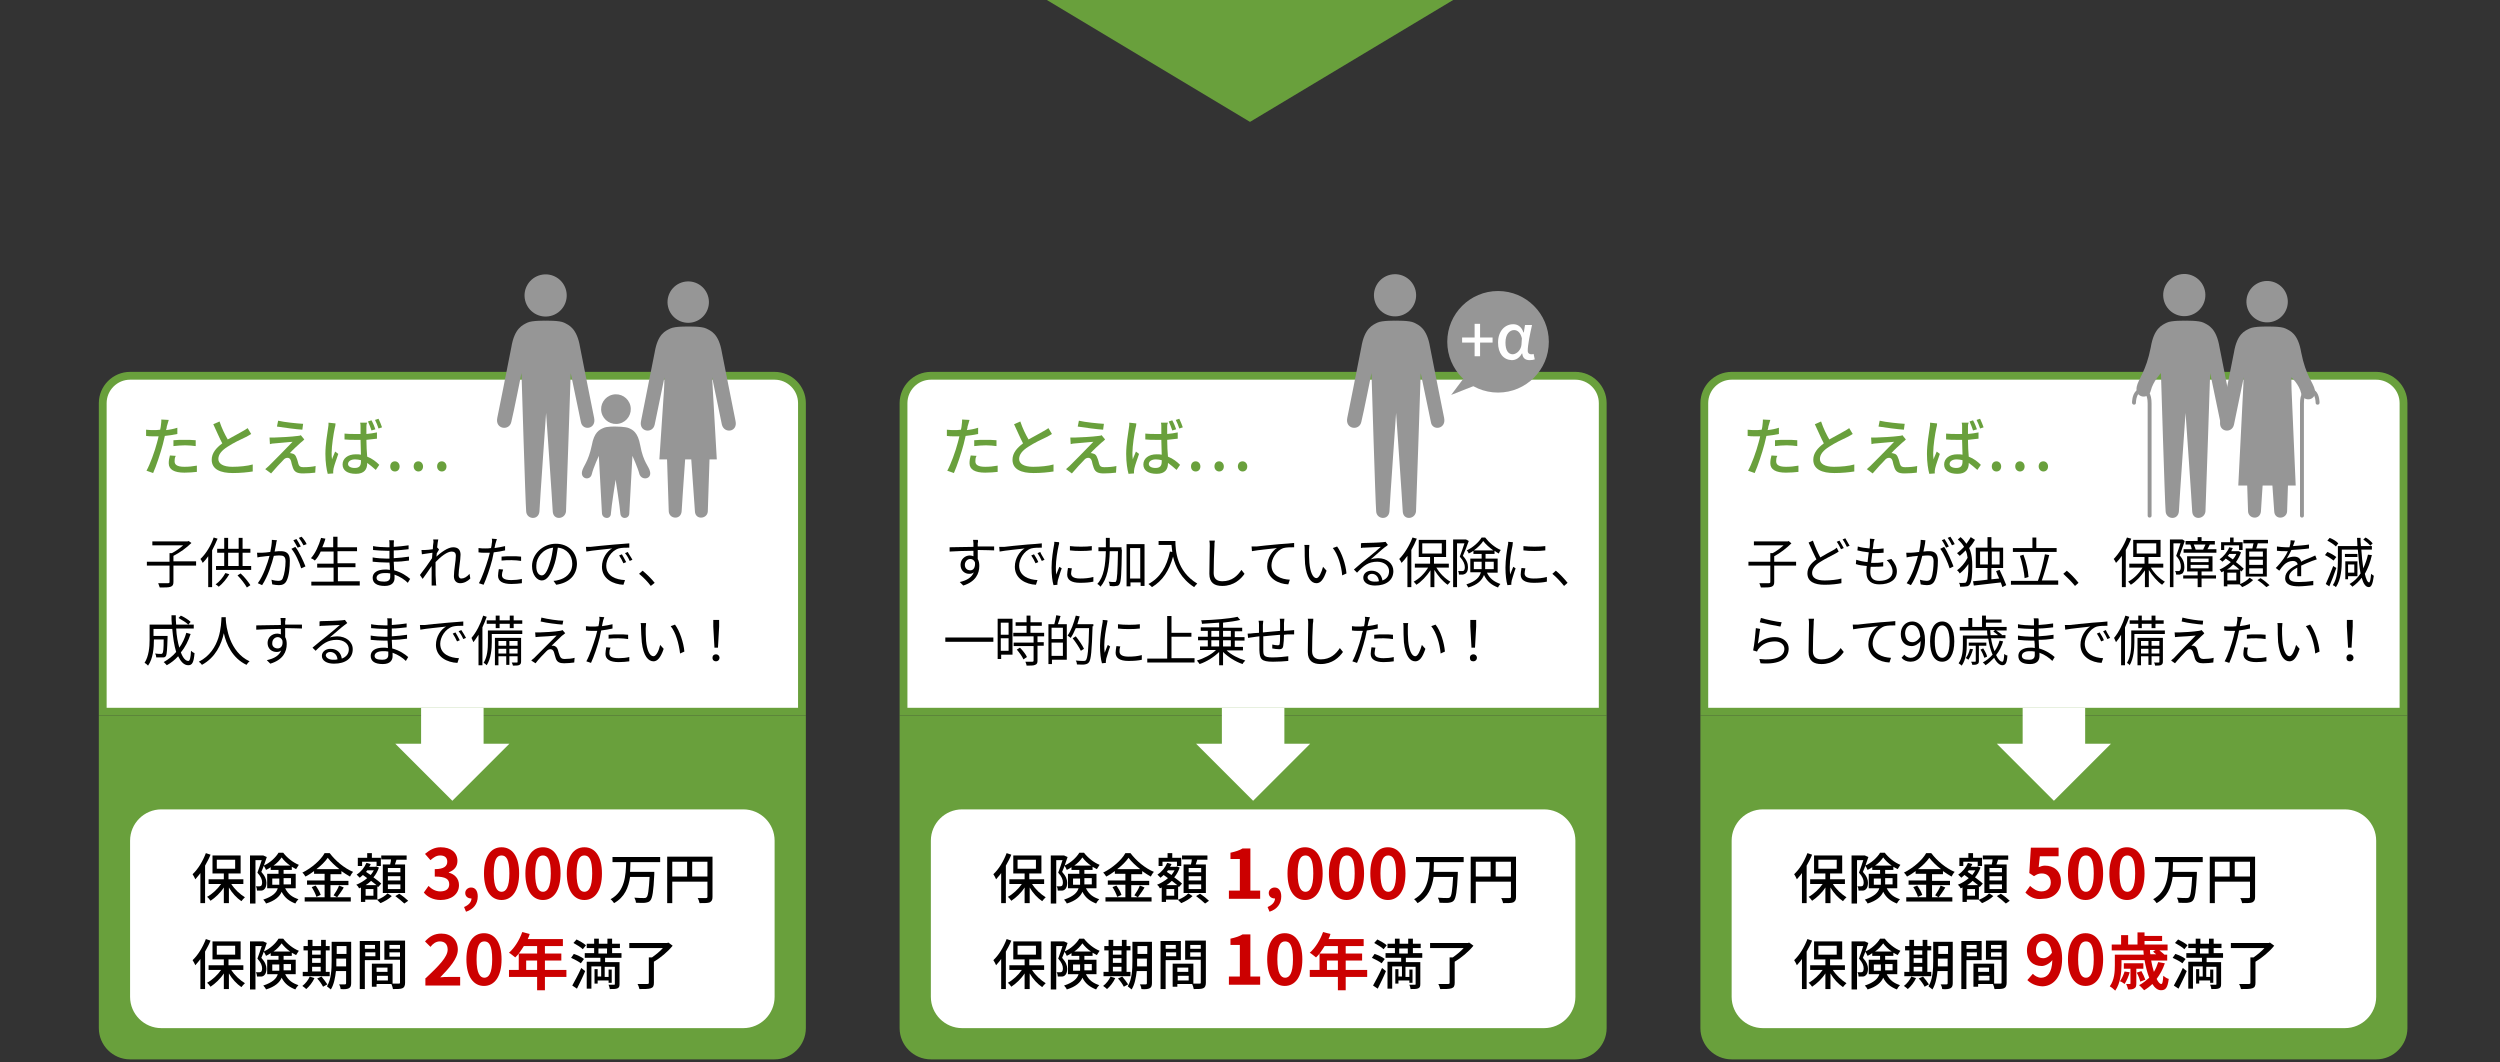 <?xml version="1.0" encoding="utf-8"?>
<!-- Generator: Adobe Illustrator 26.1.0, SVG Export Plug-In . SVG Version: 6.00 Build 0)  -->
<svg version="1.1" xmlns="http://www.w3.org/2000/svg" xmlns:xlink="http://www.w3.org/1999/xlink" x="0px" y="0px"
	 viewBox="0 0 640 272" style="enable-background:new 0 0 640 272;" xml:space="preserve">
<rect x="0" y="0" width="640" height="272" fill="#333333" stroke="none"/>
<style type="text/css">
	.st0{fill:#69A03C;}
	.st1{fill:#FFFFFF;}
	.st2{fill:#CC0000;}
	.st3{fill:#969696;}
</style>
<g id="レイヤー_2">
	<path class="st0" d="M206.3,263.2c0,4.4-3.6,8-8,8h-165c-4.4,0-8-3.6-8-8v-80h181V263.2z"/>
	<path class="st1" d="M41.3,263.2c-4.4,0-8-3.6-8-8v-40c0-4.4,3.6-8,8-8h149c4.4,0,8,3.6,8,8v40c0,4.4-3.6,8-8,8H41.3z"/>
	<g>
		<path class="st1" d="M26.3,182.2v-79c0-3.9,3.1-7,7-7h165c3.9,0,7,3.1,7,7v79H26.3z"/>
		<path class="st0" d="M198.3,97.2c3.3,0,6,2.7,6,6v78h-177v-78c0-3.3,2.7-6,6-6H198.3 M198.3,95.2h-165c-4.4,0-8,3.6-8,8v80h181
			v-80C206.3,98.8,202.7,95.2,198.3,95.2L198.3,95.2z"/>
	</g>
	<polygon class="st0" points="372,0 268,0 320,31.2 	"/>
	<g>
		<rect x="107.8" y="181.2" class="st1" width="16" height="11.1"/>
		<g>
			<polygon class="st1" points="101.2,190.4 130.4,190.4 115.8,205 			"/>
		</g>
	</g>
	<path class="st0" d="M411.3,263.2c0,4.4-3.6,8-8,8h-165c-4.4,0-8-3.6-8-8v-80h181V263.2z"/>
	<path class="st1" d="M246.3,263.2c-4.4,0-8-3.6-8-8v-40c0-4.4,3.6-8,8-8h149c4.4,0,8,3.6,8,8v40c0,4.4-3.6,8-8,8H246.3z"/>
	<g>
		<path class="st1" d="M231.3,182.2v-79c0-3.9,3.1-7,7-7h165c3.9,0,7,3.1,7,7v79H231.3z"/>
		<path class="st0" d="M403.3,97.2c3.3,0,6,2.7,6,6v78h-177v-78c0-3.3,2.7-6,6-6H403.3 M403.3,95.2h-165c-4.4,0-8,3.6-8,8v80h181
			v-80C411.3,98.8,407.7,95.2,403.3,95.2L403.3,95.2z"/>
	</g>
	<g>
		<rect x="312.8" y="181.2" class="st1" width="16" height="11.1"/>
		<g>
			<polygon class="st1" points="306.2,190.4 335.4,190.4 320.8,205 			"/>
		</g>
	</g>
	<path class="st0" d="M616.3,263.2c0,4.4-3.6,8-8,8h-165c-4.4,0-8-3.6-8-8v-80h181V263.2z"/>
	<path class="st1" d="M451.3,263.2c-4.4,0-8-3.6-8-8v-40c0-4.4,3.6-8,8-8h149c4.4,0,8,3.6,8,8v40c0,4.4-3.6,8-8,8H451.3z"/>
	<g>
		<path class="st1" d="M436.3,182.2v-79c0-3.9,3.1-7,7-7h165c3.9,0,7,3.1,7,7v79H436.3z"/>
		<path class="st0" d="M608.3,97.2c3.3,0,6,2.7,6,6v78h-177v-78c0-3.3,2.7-6,6-6H608.3 M608.3,95.2h-165c-4.4,0-8,3.6-8,8v80h181
			v-80C616.3,98.8,612.7,95.2,608.3,95.2L608.3,95.2z"/>
	</g>
	<g>
		<rect x="517.8" y="181.2" class="st1" width="16" height="11.1"/>
		<g>
			<polygon class="st1" points="511.2,190.4 540.4,190.4 525.8,205 			"/>
		</g>
	</g>
</g>
<g id="レイヤー_3">
	<g>
		<g>
			<path d="M50.2,144.8h-5.8v4.2c0,0.7-0.2,1-0.7,1.2c-0.5,0.2-1.4,0.2-2.8,0.2c-0.1-0.3-0.3-0.8-0.4-1.1c1.1,0,2.2,0,2.5,0
				c0.3,0,0.4-0.1,0.4-0.3v-4.2h-5.8v-1h5.8v-2.2H44c1-0.5,2.1-1.3,2.9-2H39v-1h9l0.3-0.1L49,139c-1.2,1.2-3,2.5-4.6,3.3v1.4h5.8
				V144.8z"/>
		</g>
		<g>
			<path d="M55.7,137.9c-0.4,1-0.9,2-1.4,3v9.4h-1v-7.9c-0.4,0.6-0.9,1.2-1.4,1.7c-0.1-0.2-0.4-0.8-0.6-1c1.4-1.3,2.7-3.4,3.4-5.5
				L55.7,137.9z M58.7,147c-0.7,1.2-1.7,2.4-2.7,3.2c-0.2-0.2-0.6-0.5-0.8-0.6c1-0.7,1.9-1.8,2.5-2.9L58.7,147z M64.3,144.9v1h-9v-1
				h2.1v-3.4h-1.8v-1h1.8v-2.8h1v2.8h2.7v-2.8h1v2.8h2v1h-2v3.4H64.3z M58.4,144.9h2.7v-3.4h-2.7V144.9z M61.6,146.8
				c1,0.9,2,2.2,2.5,3l-0.9,0.6c-0.5-0.9-1.5-2.2-2.4-3.1L61.6,146.8z"/>
		</g>
		<g>
			<path d="M70.7,139.2c-0.1,0.4-0.2,1.2-0.4,2c0.7-0.1,1.2-0.1,1.6-0.1c1.3,0,2.3,0.5,2.3,2.4c0,1.7-0.2,3.9-0.8,5.1
				c-0.4,0.9-1.1,1.2-2,1.2c-0.5,0-1.2-0.1-1.7-0.2l-0.2-1.2c0.6,0.2,1.3,0.3,1.7,0.3c0.5,0,1-0.1,1.2-0.7c0.4-0.9,0.7-2.8,0.7-4.3
				c0-1.3-0.6-1.5-1.5-1.5c-0.3,0-0.9,0-1.5,0.1c-0.5,2-1.5,5.2-3,7.5l-1.1-0.5c1.4-1.9,2.5-5.1,3-7c-0.7,0.1-1.4,0.1-1.8,0.2
				c-0.3,0-0.9,0.1-1.3,0.2l-0.1-1.2c0.4,0,0.8,0,1.3,0c0.5,0,1.3-0.1,2.1-0.2c0.2-1,0.4-2.1,0.4-3.1l1.3,0.1
				C70.8,138.6,70.7,138.9,70.7,139.2z M78.2,145l-1.1,0.5c-0.4-1.4-1.5-3.9-2.5-5l1-0.5C76.5,141.1,77.7,143.7,78.2,145z M77,139.9
				l-0.8,0.3c-0.3-0.6-0.8-1.4-1.1-1.9l0.8-0.3C76.2,138.4,76.7,139.3,77,139.9z M78.5,139.3l-0.8,0.3c-0.3-0.6-0.8-1.4-1.2-1.9
				l0.7-0.3C77.7,137.9,78.3,138.8,78.5,139.3z"/>
		</g>
		<g>
			<path d="M92.1,148.9v1H79.7v-1h5.7v-3.6h-4.2v-1h4.2v-3.1h-3.3c-0.4,0.9-0.9,1.7-1.5,2.3c-0.2-0.2-0.7-0.5-1-0.6
				c1.1-1.2,2-3.2,2.6-5.2l1.1,0.2c-0.2,0.8-0.5,1.5-0.8,2.2h2.8v-2.7h1.1v2.7h5v1h-5v3.1H91v1h-4.5v3.6H92.1z"/>
		</g>
		<g>
			<path d="M100.8,139.1c0,0.2,0,0.5,0,0.9c1.3-0.1,2.5-0.2,3.8-0.4l0,1c-1.1,0.1-2.4,0.3-3.8,0.3c0,0.6,0,1.3,0,1.8
				c0,0.1,0,0.1,0,0.2c1.4-0.1,2.6-0.2,3.9-0.4l0,1c-1.3,0.2-2.5,0.3-3.9,0.3c0,0.7,0.1,1.5,0.1,2.2c1.9,0.5,3.3,1.5,4.1,2.2l-0.6,1
				c-0.8-0.8-2-1.6-3.4-2.1c0,0.4,0,0.6,0,0.9c0,1-0.6,2-2.5,2c-2,0-3.1-0.7-3.1-2.1c0-1.3,1.2-2.1,3.2-2.1c0.4,0,0.8,0,1.2,0.1
				c0-0.6,0-1.3-0.1-1.9c-0.3,0-0.5,0-0.8,0c-1,0-2.5-0.1-3.5-0.2l0-1.1c1,0.2,2.6,0.3,3.5,0.3c0.3,0,0.5,0,0.8,0c0-0.1,0-0.1,0-0.2
				c0-0.6,0-1.2,0-1.8c-0.2,0-0.4,0-0.6,0c-1,0-2.7-0.1-3.6-0.2l0-1c0.9,0.2,2.6,0.3,3.6,0.3c0.2,0,0.4,0,0.6,0c0-0.4,0-0.7,0-1
				c0-0.2,0-0.6-0.1-0.8h1.2C100.9,138.4,100.8,138.7,100.8,139.1z M98.4,148.9c0.8,0,1.5-0.3,1.5-1.2c0-0.2,0-0.6,0-0.9
				c-0.4-0.1-0.9-0.1-1.4-0.1c-1.3,0-2.1,0.5-2.1,1.2S97,148.9,98.4,148.9z"/>
		</g>
		<g>
			<path d="M110.9,138.1l1.3,0c-0.1,0.4-0.2,1.1-0.3,2.1c0,0,0.1,0,0.1,0l0.4,0.5c-0.2,0.3-0.4,0.6-0.6,1c0,0.3,0,0.5-0.1,0.8
				c1.1-1,2.9-2.4,4.3-2.4c1.3,0,1.9,0.7,1.9,1.9c0,1.4-0.5,3.8-0.5,5.2c0,0.5,0.2,0.9,0.7,0.9c0.7,0,1.4-0.4,2.1-1.2l0.2,1.2
				c-0.7,0.7-1.6,1.2-2.6,1.2c-0.9,0-1.6-0.6-1.6-1.8c0-1.6,0.5-3.9,0.5-5.2c0-0.8-0.4-1.1-1.1-1.1c-1.1,0-2.8,1.3-4.1,2.7
				c0,0.6,0,1.1,0,1.7c0,1.3,0,2.1,0.1,3.4c0,0.3,0,0.6,0.1,0.9h-1.2c0-0.3,0-0.6,0-0.8c0-1.3,0-2.1,0-3.6c0-0.1,0-0.3,0-0.6
				c-0.7,1-1.6,2.4-2.3,3.3l-0.7-1c0.8-1,2.4-3.2,3.1-4.3c0-0.5,0.1-0.9,0.1-1.4c-0.6,0.1-1.9,0.3-2.7,0.4l-0.1-1.1
				c0.3,0,0.6,0,0.9,0c0.5,0,1.3-0.1,2-0.2c0-0.7,0.1-1.2,0.1-1.3C111,138.9,111,138.5,110.9,138.1z"/>
		</g>
		<g>
			<path d="M126.8,139.3c-0.1,0.3-0.1,0.7-0.2,1c0.9-0.1,1.8-0.3,2.7-0.5v1.1c-0.9,0.2-1.9,0.4-2.9,0.5c-0.1,0.6-0.3,1.3-0.4,1.9
				c-0.5,2-1.5,4.9-2.2,6.4l-1.2-0.4c0.8-1.4,1.8-4.3,2.4-6.3c0.1-0.5,0.3-1,0.4-1.5c-0.5,0-0.9,0-1.3,0c-0.6,0-1.1,0-1.6-0.1l0-1.1
				c0.7,0.1,1.2,0.1,1.7,0.1c0.5,0,1,0,1.5-0.1c0.1-0.5,0.2-0.9,0.2-1.2c0.1-0.4,0.1-0.9,0-1.2l1.3,0.1
				C127,138.5,126.9,139.1,126.8,139.3z M128.5,147.2c0,0.7,0.4,1.3,2.4,1.3c0.9,0,1.9-0.1,2.7-0.3l0,1.1c-0.8,0.1-1.7,0.2-2.7,0.2
				c-2.2,0-3.4-0.7-3.4-2.1c0-0.5,0.1-1.1,0.2-1.7l1.1,0.1C128.6,146.4,128.5,146.8,128.5,147.2z M131,142.4c0.8,0,1.7,0,2.4,0.1
				l0,1.1c-0.7-0.1-1.5-0.2-2.4-0.2c-0.9,0-1.7,0-2.6,0.1v-1C129.2,142.4,130.1,142.4,131,142.4z"/>
		</g>
		<g>
			<path d="M142.4,149.7l-0.7-1c0.4,0,0.9-0.1,1.2-0.2c1.8-0.4,3.6-1.7,3.6-4.2c0-2.1-1.4-3.9-3.7-4.1c-0.2,1.3-0.4,2.7-0.8,4
				c-0.9,2.9-2,4.4-3.3,4.4c-1.2,0-2.5-1.4-2.5-3.7c0-3,2.7-5.7,6.1-5.7c3.3,0,5.4,2.3,5.4,5.2C147.6,147.3,145.7,149.2,142.4,149.7
				z M138.7,147.3c0.7,0,1.4-0.9,2.1-3.3c0.4-1.2,0.6-2.5,0.8-3.8c-2.7,0.3-4.3,2.6-4.3,4.5C137.2,146.6,138,147.3,138.7,147.3z"/>
		</g>
		<g>
			<path d="M151.2,140c0.9-0.1,3.6-0.4,6.1-0.6c1.5-0.1,2.8-0.2,3.8-0.3v1.1c-0.8,0-2,0-2.7,0.2c-2,0.6-3.2,2.8-3.2,4.4
				c0,2.7,2.5,3.6,4.8,3.7l-0.4,1.2c-2.6-0.1-5.5-1.5-5.5-4.6c0-2.2,1.3-4,2.6-4.7c-1.5,0.2-5.1,0.5-6.6,0.8L150,140
				C150.5,140,151,140,151.2,140z M160.3,143.9l-0.7,0.3c-0.3-0.7-0.7-1.4-1.1-2l0.7-0.3C159.5,142.4,160,143.3,160.3,143.9z
				 M161.9,143.3l-0.7,0.3c-0.3-0.7-0.7-1.4-1.2-2l0.7-0.3C161,141.9,161.6,142.7,161.9,143.3z"/>
		</g>
		<g>
			<path d="M163.6,146.9l0.9-0.8c1,0.8,2.3,2.1,3.1,3.1l-1,0.8C165.8,148.9,164.6,147.7,163.6,146.9z"/>
		</g>
		<g>
			<path d="M48.8,162.3c-0.6,1.8-1.4,3.4-2.5,4.7c0.5,1.4,1.2,2.2,1.9,2.2c0.4,0,0.6-0.7,0.7-2.6c0.2,0.2,0.6,0.5,0.9,0.6
				c-0.2,2.4-0.6,3.1-1.6,3.1c-1.1,0-1.9-0.9-2.6-2.3c-0.8,0.9-1.8,1.7-2.9,2.3c-0.2-0.2-0.5-0.6-0.8-0.8c1.2-0.7,2.3-1.5,3.2-2.6
				c-0.5-1.6-0.8-3.6-1-5.9h-4.8v1.8h3.6v0.4c-0.1,3.1-0.2,4.3-0.4,4.7c-0.2,0.3-0.4,0.4-0.8,0.4c-0.4,0-1,0-1.7,0
				c0-0.3-0.1-0.7-0.3-1c0.6,0.1,1.2,0.1,1.5,0.1c0.2,0,0.3,0,0.4-0.2c0.2-0.2,0.3-1.1,0.3-3.5h-2.5v0.1c0,2-0.2,4.8-1.5,6.6
				c-0.2-0.2-0.6-0.6-0.9-0.7c1.1-1.7,1.3-4.1,1.3-5.9v-3.9H44c-0.1-0.8-0.1-1.6-0.1-2.4H45c0,0.8,0,1.6,0.1,2.4h4.5v1h-4.5
				c0.1,1.9,0.4,3.5,0.8,4.9c0.8-1.1,1.4-2.4,1.8-3.8L48.8,162.3z M46.3,157.6c0.9,0.4,2,1.1,2.5,1.6l-0.6,0.7
				c-0.5-0.5-1.6-1.2-2.5-1.7L46.3,157.6z"/>
		</g>
		<g>
			<path d="M57.8,158c0,0.2,0,0.4,0,0.6c0.1,1.8,0.9,8.3,6.1,10.7c-0.3,0.2-0.6,0.6-0.8,0.9c-3.6-1.7-5.2-5.3-5.8-8.1
				c-0.6,2.8-2.1,6.2-5.6,8.1c-0.2-0.3-0.5-0.6-0.8-0.8c5.7-2.9,5.7-9.6,5.8-11.4H57.8z"/>
		</g>
		<g>
			<path d="M73,159c0,0.2,0,0.5,0,0.9c0.1,0,0.1,0,0.2,0c1.7,0,3.4,0,4.1,0l0,1c-0.8,0-2.1-0.1-4.1-0.1c-0.1,0-0.1,0-0.2,0
				c0,0.8,0,1.7,0,2.3c0.3,0.5,0.4,1.1,0.4,1.8c0,1.9-0.9,4-4.2,5l-0.9-0.9c1.9-0.4,3.2-1.2,3.7-2.5c-0.3,0.3-0.7,0.4-1.2,0.4
				c-1.2,0-2.3-0.8-2.3-2.3c0-1.4,1.1-2.4,2.5-2.4c0.3,0,0.7,0.1,0.9,0.2c0-0.4,0-0.9,0-1.4c-2.1,0-4.5,0.1-6.3,0.2l0-1.1
				c1.6,0,4.2-0.1,6.3-0.1c0-0.4,0-0.7,0-0.9c0-0.4-0.1-0.8-0.1-0.9h1.3C73.1,158.3,73.1,158.9,73,159z M71.1,166
				c0.8,0,1.4-0.7,1.2-2c-0.2-0.6-0.7-0.9-1.2-0.9c-0.7,0-1.4,0.6-1.4,1.5C69.6,165.5,70.3,166,71.1,166z"/>
		</g>
		<g>
			<path d="M82.7,159c0.7,0,4.1-0.1,4.8-0.2c0.4,0,0.6-0.1,0.8-0.1l0.6,0.8c-0.3,0.2-0.5,0.4-0.8,0.6c-0.7,0.5-2.6,2.2-3.7,3.1
				c0.6-0.2,1.3-0.3,1.9-0.3c2.3,0,4,1.4,4,3.3c0,2.3-1.8,3.7-4.8,3.7c-1.9,0-3.1-0.8-3.1-2c0-1,0.9-1.8,2.2-1.8
				c1.8,0,2.7,1.1,2.9,2.5c1.1-0.4,1.8-1.2,1.8-2.4c0-1.4-1.3-2.4-3.1-2.4c-2.3,0-3.6,1-5.4,2.8l-0.8-0.8c1.2-1,3-2.5,3.8-3.1
				c0.8-0.6,2.5-2.1,3.2-2.7c-0.7,0-3.5,0.2-4.3,0.2c-0.3,0-0.6,0-0.9,0.1l0-1.2C82,159,82.4,159,82.7,159z M85.3,168.9
				c0.4,0,0.8,0,1.1-0.1c-0.1-1.1-0.8-1.9-1.9-1.9c-0.6,0-1.1,0.4-1.1,0.9C83.5,168.4,84.2,168.9,85.3,168.9z"/>
		</g>
		<g>
			<path d="M100.3,159.1c0,0.2,0,0.5,0,0.9c1.3-0.1,2.5-0.2,3.8-0.4l0,1c-1.1,0.1-2.4,0.3-3.8,0.3c0,0.6,0,1.3,0,1.8
				c0,0.1,0,0.1,0,0.2c1.4-0.1,2.6-0.2,3.9-0.4l0,1c-1.3,0.2-2.5,0.3-3.9,0.3c0,0.7,0.1,1.5,0.1,2.2c1.9,0.5,3.3,1.5,4.1,2.2l-0.6,1
				c-0.8-0.8-2-1.6-3.4-2.1c0,0.4,0,0.6,0,0.9c0,1-0.6,2-2.5,2c-2,0-3.1-0.7-3.1-2.1c0-1.3,1.2-2.1,3.2-2.1c0.4,0,0.8,0,1.2,0.1
				c0-0.6,0-1.3-0.1-1.9c-0.3,0-0.5,0-0.8,0c-1,0-2.5-0.1-3.5-0.2l0-1.1c1,0.2,2.6,0.3,3.5,0.3c0.3,0,0.5,0,0.8,0c0-0.1,0-0.1,0-0.2
				c0-0.6,0-1.2,0-1.8c-0.2,0-0.4,0-0.6,0c-1,0-2.7-0.1-3.6-0.2l0-1c0.9,0.2,2.6,0.3,3.6,0.3c0.2,0,0.4,0,0.6,0c0-0.4,0-0.7,0-1
				c0-0.2,0-0.6-0.1-0.8h1.2C100.3,158.4,100.3,158.7,100.3,159.1z M97.9,168.9c0.8,0,1.5-0.3,1.5-1.2c0-0.2,0-0.6,0-0.9
				c-0.4-0.1-0.9-0.1-1.4-0.1c-1.3,0-2.1,0.5-2.1,1.2S96.5,168.9,97.9,168.9z"/>
		</g>
		<g>
			<path d="M108.7,160c0.9-0.1,3.6-0.4,6.1-0.6c1.5-0.1,2.8-0.2,3.8-0.3v1.1c-0.8,0-2,0-2.7,0.2c-2,0.6-3.2,2.8-3.2,4.4
				c0,2.7,2.5,3.6,4.8,3.7l-0.4,1.2c-2.6-0.1-5.5-1.5-5.5-4.6c0-2.2,1.3-4,2.6-4.7c-1.5,0.2-5.1,0.5-6.6,0.8l-0.1-1.2
				C108,160,108.4,160,108.7,160z M117.7,163.9l-0.7,0.3c-0.3-0.7-0.7-1.4-1.1-2l0.7-0.3C116.9,162.4,117.4,163.3,117.7,163.9z
				 M119.3,163.3l-0.7,0.3c-0.3-0.7-0.7-1.4-1.2-2l0.7-0.3C118.5,161.9,119,162.7,119.3,163.3z"/>
		</g>
		<g>
			<path d="M124.6,157.9c-0.3,0.9-0.7,1.8-1.1,2.7v9.7h-1v-7.8c-0.4,0.7-0.9,1.3-1.3,1.9c-0.1-0.3-0.4-0.8-0.5-1.1
				c1.2-1.4,2.3-3.5,3-5.7L124.6,157.9z M133.8,162.3h-7.9v2.1c0,1.7-0.2,4.2-1.3,5.9c-0.2-0.2-0.5-0.5-0.8-0.6
				c1-1.6,1.1-3.7,1.1-5.3v-3h8.8V162.3z M126.9,159.7h-2.3v-0.9h2.3v-1.2h1v1.2h2.6v-1.2h1v1.2h2.2v0.9h-2.2v1.1h-1v-1.1h-2.6v1.1
				h-1V159.7z M133.4,169.3c0,0.5-0.1,0.7-0.4,0.9c-0.3,0.2-0.9,0.2-1.7,0.2c0-0.2-0.2-0.6-0.3-0.8c0.6,0,1.1,0,1.3,0
				c0.2,0,0.2,0,0.2-0.2V168h-2.1v2.2h-0.8V168h-2v2.3h-0.9v-7h6.7V169.3z M127.6,164.1v1.2h2v-1.2H127.6z M129.6,167.3v-1.2h-2v1.2
				H129.6z M130.4,164.1v1.2h2.1v-1.2H130.4z M132.5,167.3v-1.2h-2.1v1.2H132.5z"/>
		</g>
		<g>
			<path d="M143.8,162.8c-0.5,0.5-2.1,2-2.6,2.5c0.1,0,0.4,0,0.5,0c0.5,0.1,0.9,0.4,1.1,1c0.1,0.4,0.3,1.1,0.5,1.6
				c0.2,0.5,0.5,0.8,1.2,0.8c0.9,0,2-0.1,2.6-0.3l-0.1,1.2c-0.6,0.1-1.9,0.2-2.6,0.2c-1.1,0-1.8-0.3-2.1-1.2
				c-0.1-0.4-0.4-1.2-0.5-1.7c-0.2-0.5-0.5-0.7-0.9-0.7c-0.4,0-0.7,0.2-1,0.5c-0.5,0.5-2.1,2.1-2.8,3.1l-1.1-0.7
				c0.2-0.2,0.4-0.4,0.7-0.6c0.6-0.6,4.4-4.4,5.8-5.8c-1.1,0.1-3.5,0.3-4.3,0.3c-0.5,0-0.8,0.1-1.1,0.1l-0.1-1.2c0.3,0,0.7,0,1.2,0
				c0.8,0,4.1-0.2,5.1-0.4c0.2,0,0.5-0.1,0.7-0.2l0.7,0.8C144.3,162.4,143.9,162.7,143.8,162.8z M144.2,158.9l-0.2,1
				c-1.4-0.1-3.9-0.4-5.6-0.8l0.2-1C140.2,158.5,142.9,158.9,144.2,158.9z"/>
		</g>
		<g>
			<path d="M154.3,159.3c-0.1,0.3-0.1,0.7-0.2,1c0.9-0.1,1.8-0.3,2.7-0.5v1.1c-0.9,0.2-1.9,0.4-2.9,0.5c-0.1,0.6-0.3,1.3-0.4,1.9
				c-0.5,2-1.5,4.9-2.2,6.4l-1.2-0.4c0.8-1.4,1.8-4.3,2.4-6.3c0.1-0.5,0.3-1,0.4-1.5c-0.5,0-0.9,0-1.3,0c-0.6,0-1.1,0-1.6-0.1l0-1.1
				c0.7,0.1,1.2,0.1,1.7,0.1c0.5,0,1,0,1.5-0.1c0.1-0.5,0.2-0.9,0.2-1.2c0.1-0.4,0.1-0.9,0-1.2l1.3,0.1
				C154.5,158.5,154.3,159.1,154.3,159.3z M156,167.2c0,0.7,0.4,1.3,2.4,1.3c0.9,0,1.9-0.1,2.7-0.3l0,1.1c-0.8,0.1-1.7,0.2-2.7,0.2
				c-2.2,0-3.4-0.7-3.4-2.1c0-0.5,0.1-1.1,0.2-1.7l1.1,0.1C156,166.4,156,166.8,156,167.2z M158.4,162.4c0.8,0,1.7,0,2.4,0.1l0,1.1
				c-0.7-0.1-1.5-0.2-2.4-0.2c-0.9,0-1.7,0-2.6,0.1v-1C156.6,162.4,157.5,162.4,158.4,162.4z"/>
		</g>
		<g>
			<path d="M165.3,160.8c0,0.9,0,2.2,0.1,3.3c0.2,2.3,0.9,3.9,1.9,3.9c0.7,0,1.4-1.5,1.7-2.9l0.9,1c-0.8,2.4-1.7,3.2-2.6,3.2
				c-1.3,0-2.6-1.3-3-4.9c-0.1-1.2-0.2-2.9-0.2-3.7c0-0.3,0-0.9-0.1-1.2l1.4,0C165.4,159.8,165.3,160.5,165.3,160.8z M175.2,166.8
				l-1.1,0.5c-0.3-2.5-1.1-5.4-2.4-7l1.1-0.4C174,161.5,175,164.5,175.2,166.8z"/>
		</g>
		<g>
			<path d="M182.4,168.4c0-0.6,0.4-0.9,0.9-0.9s0.9,0.4,0.9,0.9s-0.4,0.9-0.9,0.9C182.8,169.3,182.4,169,182.4,168.4z M182.6,160.4
				l0-1.7h1.5l0,1.7l-0.3,5.4h-0.9L182.6,160.4z"/>
		</g>
	</g>
	<g>
		<g>
			<path d="M53.9,218.8c-0.4,1-0.9,1.9-1.4,2.8v9.6h-1.2v-7.7c-0.4,0.6-0.9,1.1-1.3,1.6c-0.1-0.3-0.5-1-0.7-1.3
				c1.4-1.3,2.6-3.3,3.4-5.4L53.9,218.8z M59.2,226.3c0.9,1.4,2.2,2.6,3.5,3.4c-0.3,0.3-0.7,0.7-0.9,1c-1.2-0.8-2.4-2.1-3.2-3.5v4
				h-1.3v-4c-0.9,1.4-2.2,2.6-3.4,3.4c-0.2-0.3-0.6-0.8-0.9-1c1.3-0.7,2.7-2,3.6-3.3h-3.2v-1.2h3.9v-1.5h-2.9V219h7.2v4.6h-3.1v1.5
				h3.8v1.2H59.2z M55.5,222.4h4.7v-2.3h-4.7V222.4z"/>
		</g>
		<g>
			<path d="M68.3,219.4c-0.4,1.2-0.9,2.7-1.4,3.8c1,1.1,1.3,2,1.3,2.8c0,0.8-0.2,1.4-0.6,1.7c-0.2,0.2-0.5,0.3-0.8,0.3
				c-0.3,0-0.6,0-1,0c0-0.3-0.1-0.8-0.3-1.1c0.3,0,0.6,0,0.8,0c0.2,0,0.3,0,0.5-0.1c0.2-0.1,0.3-0.5,0.3-0.9c0-0.7-0.3-1.5-1.2-2.5
				c0.4-1,0.8-2.3,1.1-3.2h-1.6v11.1H64v-12.3h3.2l0.2,0L68.3,219.4z M73,227.4c0.8,1.6,1.9,2.3,3.4,2.8c-0.3,0.3-0.6,0.7-0.8,1.1
				c-1.5-0.6-2.7-1.4-3.5-3c-0.5,1.2-1.7,2.3-4,3c-0.1-0.3-0.5-0.8-0.7-1c2.4-0.8,3.4-1.8,3.7-2.9h-2.7v-3.7h2.9v-1h-2V222
				c-0.4,0.3-0.8,0.5-1.2,0.7c-0.1-0.3-0.4-0.8-0.6-1.1c1.6-0.7,3.1-2.1,3.8-3.3h1.2c1,1.3,2.5,2.5,4,3.1c-0.2,0.3-0.5,0.8-0.7,1.1
				c-0.4-0.2-0.7-0.4-1.1-0.6v0.8h-2.1v1h3.1v3.7H73z M71.5,226.4c0-0.2,0-0.4,0-0.5v-1h-1.8v1.6H71.5z M74.3,221.6
				c-0.9-0.6-1.7-1.4-2.2-2.1c-0.5,0.7-1.2,1.5-2.1,2.1H74.3z M72.6,224.8v1.1c0,0.2,0,0.3,0,0.5h1.9v-1.6H72.6z"/>
		</g>
		<g>
			<path d="M84.5,229.7h5.3v1.1H78v-1.1h5.1v-3.2h-4.5v-1.1h4.5v-1.7h-2.7V223c-0.7,0.5-1.4,1-2.2,1.4c-0.2-0.3-0.5-0.8-0.8-1
				c2.4-1.2,4.7-3.2,5.7-5h1.3c1.5,2,3.8,3.9,6,4.8c-0.3,0.3-0.6,0.8-0.8,1.2c-0.7-0.4-1.5-0.9-2.2-1.4v0.8h-2.8v1.7h4.6v1.1h-4.6
				V229.7z M80.8,226.7c0.5,0.7,1.1,1.7,1.3,2.4l-1.1,0.5c-0.2-0.7-0.7-1.7-1.2-2.5L80.8,226.7z M86.9,222.5c-1.2-0.9-2.3-2-3-2.9
				c-0.7,1-1.7,2-2.9,2.9H86.9z M85.4,229.2c0.5-0.7,1.1-1.7,1.4-2.5l1.2,0.5c-0.5,0.9-1.2,1.8-1.7,2.5L85.4,229.2z"/>
		</g>
		<g>
			<path d="M96.7,230.3c1-0.4,2-1,2.5-1.6l1.1,0.7c-0.7,0.7-1.9,1.4-2.9,1.8c-0.2-0.2-0.6-0.6-0.9-0.9h-3v0.6h-1.1v-3.7
				c-0.2,0.1-0.3,0.2-0.5,0.2c-0.1-0.3-0.4-0.7-0.7-0.9c1-0.4,2-1,2.8-1.7c-0.4-0.3-0.8-0.6-1.1-0.8c-0.3,0.2-0.5,0.5-0.8,0.7
				c-0.2-0.2-0.6-0.6-0.8-0.8c1.1-0.7,2-1.8,2.5-3l1.1,0.3c-0.1,0.3-0.2,0.5-0.4,0.7h1.6l0.2-0.1l0.7,0.3c-0.3,0.9-0.8,1.8-1.4,2.5
				c0.8,0.6,1.5,1.1,2,1.6l-0.8,0.9l-0.2-0.2V230.3z M92.7,221.7h-1.1v-2.1H94v-1.2h1.2v1.2h2.3v2.1h-1.1v-1.1h-3.7V221.7z
				 M96.4,226.6c-0.4-0.3-0.9-0.7-1.4-1.1c-0.4,0.4-0.9,0.8-1.4,1.1H96.4z M95.6,227.6h-2v1.7h2V227.6z M94,222.8
				c-0.1,0.2-0.2,0.3-0.3,0.4c0.4,0.3,0.8,0.5,1.2,0.8c0.3-0.4,0.6-0.8,0.8-1.2H94z M99.9,221.2c0.1-0.4,0.2-0.8,0.2-1.2h-2.5V219
				h6.5v1.1h-2.6c-0.1,0.4-0.3,0.8-0.4,1.2h2.6v7.3h-5.7v-7.3H99.9z M102.5,222.2h-3.2v1.1h3.2V222.2z M102.5,224.3h-3.2v1.1h3.2
				V224.3z M102.5,226.4h-3.2v1.2h3.2V226.4z M102.2,228.8c0.8,0.5,1.8,1.3,2.3,1.8l-1,0.7c-0.5-0.5-1.5-1.3-2.3-1.9L102.2,228.8z"
				/>
		</g>
		<g>
			<path class="st2" d="M108.5,228.5l1.2-1.7c0.8,0.8,1.8,1.4,3,1.4c1.4,0,2.3-0.6,2.3-1.8c0-1.3-0.8-2-3.7-2v-1.9
				c2.4,0,3.2-0.8,3.2-1.9c0-1-0.6-1.6-1.8-1.6c-1,0-1.7,0.5-2.5,1.2l-1.4-1.6c1.2-1,2.4-1.7,4-1.7c2.6,0,4.3,1.3,4.3,3.5
				c0,1.4-0.8,2.4-2.2,2.9v0.1c1.5,0.4,2.6,1.5,2.6,3.2c0,2.4-2.1,3.8-4.7,3.8C110.9,230.4,109.4,229.6,108.5,228.5z"/>
		</g>
		<g>
			<path class="st2" d="M118.8,232.2c1.2-0.5,1.9-1.3,1.9-2.2c0,0-0.1,0-0.1,0c-0.8,0-1.5-0.5-1.5-1.4c0-0.8,0.7-1.4,1.5-1.4
				c1.1,0,1.7,0.9,1.7,2.3c0,1.9-1.1,3.3-3,3.9L118.8,232.2z"/>
		</g>
		<g>
			<path class="st2" d="M123.9,223.6c0-4.4,1.8-6.7,4.5-6.7c2.7,0,4.5,2.3,4.5,6.7c0,4.4-1.8,6.8-4.5,6.8
				C125.7,230.4,123.9,228,123.9,223.6z M130.4,223.6c0-3.6-0.8-4.6-2-4.6s-2,1-2,4.6c0,3.6,0.9,4.7,2,4.7S130.4,227.2,130.4,223.6z
				"/>
		</g>
		<g>
			<path class="st2" d="M134.5,223.6c0-4.4,1.8-6.7,4.5-6.7c2.7,0,4.5,2.3,4.5,6.7c0,4.4-1.8,6.8-4.5,6.8
				C136.3,230.4,134.5,228,134.5,223.6z M141,223.6c0-3.6-0.8-4.6-2-4.6s-2,1-2,4.6c0,3.6,0.9,4.7,2,4.7S141,227.2,141,223.6z"/>
		</g>
		<g>
			<path class="st2" d="M145.1,223.6c0-4.4,1.8-6.7,4.5-6.7c2.7,0,4.5,2.3,4.5,6.7c0,4.4-1.8,6.8-4.5,6.8
				C146.9,230.4,145.1,228,145.1,223.6z M151.6,223.6c0-3.6-0.8-4.6-2-4.6s-2,1-2,4.6c0,3.6,0.9,4.7,2,4.7S151.6,227.2,151.6,223.6z
				"/>
		</g>
		<g>
			<path d="M161.4,220.6c0,0.9-0.1,1.7-0.1,2.6h6.2c0,0,0,0.4,0,0.6c-0.2,4.4-0.5,6.1-1,6.7c-0.3,0.4-0.7,0.5-1.3,0.6
				c-0.5,0.1-1.5,0-2.4,0c0-0.4-0.2-0.9-0.4-1.3c1,0.1,2,0.1,2.4,0.1c0.3,0,0.5,0,0.7-0.2c0.4-0.3,0.6-1.8,0.8-5.2h-5
				c-0.4,2.7-1.4,5.2-4.1,6.7c-0.2-0.3-0.6-0.8-0.9-1c3.7-2,3.9-6.1,4-9.5h-3.5v-1.3h12.2v1.3H161.4z"/>
		</g>
		<g>
			<path d="M182.4,229.6c0,0.8-0.2,1.1-0.7,1.4c-0.5,0.2-1.3,0.2-2.6,0.2c-0.1-0.4-0.3-1-0.5-1.3c0.9,0,1.8,0,2.1,0
				c0.3,0,0.4-0.1,0.4-0.3v-3.9h-9v5.5h-1.3v-11.9h11.6V229.6z M172.1,224.4h3.8v-3.8h-3.8V224.4z M181.1,224.4v-3.8h-3.9v3.8H181.1
				z"/>
		</g>
		<g>
			<path d="M53.9,240.8c-0.4,1-0.9,1.9-1.4,2.8v9.6h-1.2v-7.7c-0.4,0.6-0.9,1.1-1.3,1.6c-0.1-0.3-0.5-1-0.7-1.3
				c1.4-1.3,2.6-3.3,3.4-5.4L53.9,240.8z M59.2,248.3c0.9,1.4,2.2,2.6,3.5,3.4c-0.3,0.3-0.7,0.7-0.9,1c-1.2-0.8-2.4-2.1-3.2-3.5v4
				h-1.3v-4c-0.9,1.4-2.2,2.6-3.4,3.4c-0.2-0.3-0.6-0.8-0.9-1c1.3-0.7,2.7-2,3.6-3.3h-3.2v-1.2h3.9v-1.5h-2.9V241h7.2v4.6h-3.1v1.5
				h3.8v1.2H59.2z M55.5,244.4h4.7v-2.3h-4.7V244.4z"/>
		</g>
		<g>
			<path d="M68.3,241.4c-0.4,1.2-0.9,2.7-1.4,3.8c1,1.1,1.3,2,1.3,2.8c0,0.8-0.2,1.4-0.6,1.7c-0.2,0.2-0.5,0.3-0.8,0.3
				c-0.3,0-0.6,0-1,0c0-0.3-0.1-0.8-0.3-1.1c0.3,0,0.6,0,0.8,0c0.2,0,0.3,0,0.5-0.1c0.2-0.1,0.3-0.5,0.3-0.9c0-0.7-0.3-1.5-1.2-2.5
				c0.4-1,0.8-2.3,1.1-3.2h-1.6v11.1H64v-12.3h3.2l0.2,0L68.3,241.4z M73,249.4c0.8,1.6,1.9,2.3,3.4,2.8c-0.3,0.3-0.6,0.7-0.8,1.1
				c-1.5-0.6-2.7-1.4-3.5-3c-0.5,1.2-1.7,2.3-4,3c-0.1-0.3-0.5-0.8-0.7-1c2.4-0.8,3.4-1.8,3.7-2.9h-2.7v-3.7h2.9v-1h-2V244
				c-0.4,0.3-0.8,0.5-1.2,0.7c-0.1-0.3-0.4-0.8-0.6-1.1c1.6-0.7,3.1-2.1,3.8-3.3h1.2c1,1.3,2.5,2.5,4,3.1c-0.2,0.3-0.5,0.8-0.7,1.1
				c-0.4-0.2-0.7-0.4-1.1-0.6v0.8h-2.1v1h3.1v3.7H73z M71.5,248.4c0-0.2,0-0.4,0-0.5v-1h-1.8v1.6H71.5z M74.3,243.6
				c-0.9-0.6-1.7-1.4-2.2-2.1c-0.5,0.7-1.2,1.5-2.1,2.1H74.3z M72.6,246.8v1.1c0,0.2,0,0.3,0,0.5h1.9v-1.6H72.6z"/>
		</g>
		<g>
			<path d="M80.5,250.4c-0.5,1.1-1.3,2.1-2.1,2.8c-0.2-0.2-0.7-0.6-1-0.8c0.8-0.6,1.5-1.5,1.9-2.4L80.5,250.4z M84.3,249.9h-6.8
				v-1.1h1.3v-5.5h-1.1v-1.1h1.1v-1.6h1.2v1.6h2.2v-1.6h1.2v1.6h1v1.1h-1v5.5h1V249.9z M79.9,243.3v1.1h2.2v-1.1H79.9z M79.9,246.5
				h2.2v-1.2h-2.2V246.5z M79.9,248.7h2.2v-1.2h-2.2V248.7z M82.3,250c0.5,0.6,1.2,1.5,1.5,2l-1.1,0.6c-0.3-0.6-0.9-1.5-1.5-2.1
				L82.3,250z M89.9,251.7c0,0.7-0.2,1.1-0.6,1.3c-0.4,0.2-1.1,0.3-2.1,0.2c0-0.3-0.2-0.9-0.4-1.2c0.7,0,1.4,0,1.5,0
				c0.2,0,0.3-0.1,0.3-0.3v-3.1H86c-0.2,1.7-0.5,3.4-1.3,4.7c-0.2-0.2-0.8-0.6-1-0.8c1.1-1.8,1.2-4.4,1.2-6.4v-5h5V251.7z
				 M88.6,247.4v-2h-2.5v0.7c0,0.4,0,0.9,0,1.3H88.6z M86.2,242.2v2h2.5v-2H86.2z"/>
		</g>
		<g>
			<path d="M93.4,245.8v7.4h-1.3v-12.3h5.2v4.9H93.4z M93.4,241.9v1h2.6v-1H93.4z M96.1,244.8v-1h-2.6v1H96.1z M103.7,251.6
				c0,0.7-0.2,1.2-0.7,1.4c-0.5,0.2-1.3,0.2-2.4,0.2c-0.1-0.4-0.2-0.9-0.4-1.3h-3.8v0.7h-1.2v-5.9h5.3v5.1c0.7,0,1.4,0,1.6,0
				c0.3,0,0.3-0.1,0.3-0.3v-5.8h-4v-4.9h5.3V251.6z M96.4,247.7v1.1h2.8v-1.1H96.4z M99.3,251v-1.2h-2.8v1.2H99.3z M99.7,241.9v1
				h2.7v-1H99.7z M102.4,244.9v-1.1h-2.7v1.1H102.4z"/>
		</g>
		<g>
			<path class="st2" d="M108.8,250.6c3.5-3.3,5.8-5.6,5.8-7.5c0-1.3-0.7-2.1-2-2.1c-1,0-1.8,0.6-2.4,1.4l-1.4-1.4
				c1.2-1.3,2.4-2,4.2-2c2.5,0,4.2,1.6,4.2,4.1c0,2.3-2.1,4.6-4.5,7.1c0.7-0.1,1.5-0.1,2.2-0.1h2.9v2.2h-8.9V250.6z"/>
		</g>
		<g>
			<path class="st2" d="M119.4,245.6c0-4.4,1.8-6.7,4.5-6.7c2.7,0,4.5,2.3,4.5,6.7c0,4.4-1.8,6.8-4.5,6.8
				C121.2,252.4,119.4,250,119.4,245.6z M126,245.6c0-3.6-0.8-4.6-2-4.6s-2,1-2,4.6c0,3.6,0.9,4.7,2,4.7S126,249.2,126,245.6z"/>
		</g>
		<g>
			<path class="st2" d="M145,250.1h-5.5v3.4h-2v-3.4h-7.2v-1.8h2.5v-4.2h4.7v-1.9h-3.4c-0.7,1.1-1.4,2.2-2.2,2.9
				c-0.4-0.3-1.2-1-1.6-1.2c1.4-1.2,2.7-3.3,3.4-5.3l1.9,0.5c-0.1,0.4-0.3,0.9-0.5,1.3h9v1.8h-4.6v1.9h4.2v1.8h-4.2v2.4h5.5V250.1z
				 M137.5,248.3v-2.4h-2.8v2.4H137.5z"/>
		</g>
		<g>
			<path d="M148.7,246.6c-0.5-0.4-1.6-1-2.5-1.4l0.7-1c0.9,0.3,2,0.8,2.6,1.3L148.7,246.6z M146.5,252.3c0.6-1.1,1.6-2.9,2.3-4.5
				l1,0.8c-0.6,1.5-1.4,3.1-2.1,4.5L146.5,252.3z M149.2,243c-0.5-0.5-1.5-1.1-2.4-1.6l0.8-0.9c0.8,0.4,1.9,1,2.4,1.5L149.2,243z
				 M154.9,245.3v1h3.7v5.6c0,0.6-0.1,0.9-0.5,1.1c-0.4,0.2-1.1,0.2-2,0.2c0-0.3-0.2-0.8-0.3-1.1c0.6,0,1.3,0,1.4,0
				c0.2,0,0.2-0.1,0.2-0.2v-4.4h-2.6v2.6h1v-1.9h0.8v3.4h-0.8V251h-2.8v0.8h-0.8v-3.7h0.8v1.9h0.9v-2.6h-2.5v5.7h-1.2v-6.9h3.5v-1
				h-4v-1.2h2.4v-1.3h-1.9v-1.1h1.9v-1.3h1.2v1.3h2.2v-1.3h1.2v1.3h2v1.1h-2v1.3h2.4v1.2H154.9z M153.2,244.1h2.2v-1.3h-2.2V244.1z"
				/>
		</g>
		<g>
			<path d="M172.2,242.1c-1.2,1.5-3.1,3.1-4.8,4.1v5.4c0,0.8-0.2,1.2-0.8,1.4c-0.6,0.2-1.6,0.2-2.9,0.2c-0.1-0.4-0.3-1-0.5-1.3
				c1.1,0,2.2,0,2.5,0c0.3,0,0.4-0.1,0.4-0.3v-6.5h0.8c1-0.7,2.1-1.6,2.8-2.4h-8.6v-1.3h9.7l0.3-0.1L172.2,242.1z"/>
		</g>
	</g>
	<g>
		<g>
			<path class="st0" d="M42.7,109.2c0,0.3-0.1,0.6-0.2,0.9c1-0.1,2-0.3,2.9-0.6v1.6c-1,0.2-2.1,0.4-3.2,0.5
				c-0.2,0.7-0.3,1.4-0.5,2.1c-0.6,2.3-1.7,5.6-2.5,7.4l-1.7-0.6c0.9-1.6,2.1-4.9,2.7-7.2c0.1-0.5,0.3-1,0.4-1.6c-0.5,0-0.9,0-1.3,0
				c-0.7,0-1.3,0-1.9-0.1l0-1.6c0.8,0.1,1.3,0.1,2,0.1c0.5,0,1,0,1.6-0.1c0.1-0.5,0.2-0.9,0.2-1.2c0.1-0.5,0.1-1.1,0.1-1.4l1.9,0.1
				C43,108.2,42.8,108.9,42.7,109.2z M44.7,118.1c0,0.7,0.4,1.4,2.5,1.4c1.1,0,2.1-0.1,3.2-0.3l0,1.6c-0.9,0.1-2,0.2-3.2,0.2
				c-2.6,0-4-0.8-4-2.4c0-0.7,0.1-1.3,0.3-2l1.5,0.1C44.7,117.2,44.7,117.7,44.7,118.1z M47.3,112.6c0.9,0,1.9,0,2.8,0.1l0,1.5
				c-0.8-0.1-1.8-0.2-2.7-0.2c-1,0-2,0.1-3,0.2v-1.5C45.2,112.6,46.3,112.6,47.3,112.6z"/>
		</g>
		<g>
			<path class="st0" d="M58.3,112.5c1.4-0.8,3-1.6,3.8-2.1c0.5-0.3,0.9-0.5,1.3-0.8l0.9,1.5c-0.4,0.3-0.9,0.5-1.4,0.8
				c-1.1,0.5-3.2,1.5-4.7,2.5c-1.4,0.9-2.3,1.9-2.3,3.1c0,1.2,1.2,2,3.6,2c1.7,0,3.9-0.2,5.2-0.6l0,1.8c-1.3,0.2-3.1,0.4-5.1,0.4
				c-3.1,0-5.4-0.9-5.4-3.4c0-1.7,1.1-3,2.7-4.2c-0.7-1.3-1.5-3.2-2.3-4.9l1.6-0.7C56.8,109.7,57.6,111.3,58.3,112.5z"/>
		</g>
		<g>
			<path class="st0" d="M77,113.3c-0.7,0.6-2.3,2.1-2.8,2.7c0.1,0,0.4,0,0.6,0.1c0.6,0.1,0.9,0.5,1.1,1.1c0.2,0.4,0.4,1.2,0.5,1.6
				c0.2,0.6,0.5,0.8,1.3,0.8c1.1,0,2.3-0.1,3.1-0.3l-0.1,1.7c-0.7,0.1-2.2,0.2-3.1,0.2c-1.4,0-2.2-0.3-2.6-1.4
				c-0.2-0.5-0.4-1.3-0.5-1.8c-0.2-0.6-0.5-0.8-0.9-0.8c-0.4,0-0.8,0.2-1.1,0.6c-0.6,0.6-2.1,2.2-3.1,3.4l-1.5-1.1
				c0.2-0.2,0.6-0.5,0.9-0.8c0.7-0.7,4.6-4.6,6.1-6.2c-1.2,0.1-3.6,0.3-4.5,0.4c-0.5,0-1,0.1-1.3,0.2L69,112c0.4,0,0.9,0,1.4,0
				c0.8,0,4.5-0.2,5.8-0.4c0.3,0,0.7-0.1,0.8-0.2l0.9,1.1C77.6,112.8,77.3,113.1,77,113.3z M77.6,108.5l-0.2,1.5
				c-1.6-0.1-4.5-0.5-6.5-0.8l0.3-1.5C72.9,108.1,76,108.4,77.6,108.5z"/>
		</g>
		<g>
			<path class="st0" d="M85.7,109.6c-0.3,1.3-0.8,4.6-0.8,6.3c0,0.6,0,1.1,0.1,1.7c0.2-0.7,0.6-1.4,0.8-2l0.8,0.6
				c-0.4,1.2-1,2.8-1.2,3.7c0,0.2-0.1,0.5-0.1,0.7c0,0.2,0,0.4,0,0.6l-1.4,0.1c-0.3-1.1-0.6-2.9-0.6-5.1c0-2.4,0.5-5.4,0.7-6.7
				c0.1-0.4,0.1-0.9,0.1-1.3l1.8,0.2C85.9,108.7,85.8,109.4,85.7,109.6z M93.8,109.3c0,0.4,0,1.1,0,1.8c0.9-0.1,1.8-0.2,2.7-0.4v1.6
				c-0.8,0.1-1.7,0.2-2.7,0.3c0,1.6,0.1,3.1,0.2,4.3c1.3,0.5,2.3,1.3,3.1,2.1l-0.9,1.3c-0.8-0.7-1.5-1.3-2.2-1.8c0,0,0,0,0,0.1
				c0,1.5-0.7,2.7-2.9,2.7c-2.2,0-3.4-0.9-3.4-2.4c0-1.5,1.3-2.6,3.4-2.6c0.5,0,0.9,0,1.3,0.1c0-1.1-0.1-2.5-0.1-3.8
				c-0.4,0-0.9,0-1.4,0c-0.9,0-1.8,0-2.7-0.1v-1.5c0.9,0.1,1.8,0.1,2.7,0.1c0.4,0,0.9,0,1.4,0c0-0.8,0-1.5,0-1.9c0-0.3,0-0.7-0.1-1
				h1.8C93.8,108.6,93.8,108.9,93.8,109.3z M90.8,119.8c1.2,0,1.6-0.6,1.6-1.6c0-0.1,0-0.3,0-0.4c-0.5-0.1-1-0.2-1.5-0.2
				c-1.1,0-1.8,0.5-1.8,1.2C89.1,119.4,89.8,119.8,90.8,119.8z M96.1,109.9l-1,0.3c-0.2-0.7-0.6-1.6-0.9-2.3l0.9-0.3
				C95.5,108.3,95.9,109.3,96.1,109.9z M97.8,109.4l-0.9,0.3c-0.2-0.7-0.6-1.6-0.9-2.2l0.9-0.3C97.2,107.8,97.6,108.8,97.8,109.4z"
				/>
		</g>
		<g>
			<path class="st0" d="M99.9,119.4c0-0.8,0.5-1.3,1.2-1.3s1.2,0.6,1.2,1.3c0,0.8-0.5,1.3-1.2,1.3S99.9,120.2,99.9,119.4z
				 M105.9,119.4c0-0.8,0.5-1.3,1.2-1.3c0.7,0,1.2,0.6,1.2,1.3c0,0.8-0.5,1.3-1.2,1.3C106.5,120.7,105.9,120.2,105.9,119.4z
				 M111.9,119.4c0-0.8,0.5-1.3,1.2-1.3c0.7,0,1.2,0.6,1.2,1.3c0,0.8-0.5,1.3-1.2,1.3C112.5,120.7,111.9,120.2,111.9,119.4z"/>
		</g>
	</g>
	<g>
		
			<ellipse transform="matrix(0.973 -0.23 0.23 0.973 -13.657 34.113)" class="st3" cx="139.7" cy="75.7" rx="5.4" ry="5.4"/>
		<path class="st3" d="M152.1,107c-0.4-2-2.4-11.9-3.6-18.1c-0.8-4.9-2.9-5.7-4.1-6.3c-1.2-0.6-4.7-0.5-4.7-0.5s-3.5-0.1-4.7,0.5
			c-1.2,0.6-3.3,1.4-4.1,6.3c-1.2,6.2-3.2,16.1-3.6,18.1c-0.6,2.9,3.1,3.4,3.6,1c0.6-2.4,2.6-12.5,2.6-12.5s1,33.3,1.2,35.4
			c0.1,2.1,3.2,2.4,3.4,0c0.1-2.4,1.7-25.2,1.7-25.2s1.6,22.9,1.7,25.2c0.1,2.4,3.2,2.1,3.4,0c0.1-2.1,1.2-35.4,1.2-35.4
			s2.1,10.1,2.6,12.5C149.1,110.4,152.7,109.9,152.1,107z"/>
	</g>
	<g>
		
			<ellipse transform="matrix(0.973 -0.23 0.23 0.973 -19.861 39.039)" class="st3" cx="157.7" cy="104.8" rx="3.8" ry="3.8"/>
		<path class="st3" d="M166.4,120.7c-0.3-1.4-1.7-2.3-2.5-6.7c-0.6-3.4-2-4-2.9-4.4c-0.9-0.4-3.3-0.4-3.3-0.4s-2.4-0.1-3.3,0.4
			c-0.9,0.4-2.3,1-2.9,4.4c-0.9,4.3-2.2,5.3-2.5,6.7c-0.4,2,2.1,2.4,2.5,0.7c0.4-1.7,1.8-4.7,1.8-4.7s0.7,13.3,0.8,14.7
			c0.1,1.5,2.3,1.7,2.3,0c0.1-1.7,1.2-8.6,1.2-8.6s1.1,7,1.2,8.6c0.1,1.7,2.3,1.5,2.3,0c0.1-1.5,0.8-14.7,0.8-14.7s1.4,3.1,1.8,4.7
			C164.3,123.1,166.9,122.7,166.4,120.7z"/>
	</g>
	<g>
		<g>
			<ellipse transform="matrix(0.973 -0.23 0.23 0.973 -13.06 42.556)" class="st3" cx="176.2" cy="77.4" rx="5.3" ry="5.3"/>
			<path class="st3" d="M188.3,107.8c-0.4-1.9-2.3-11.5-3.5-17.6c-0.8-4.8-2.8-5.5-4-6.1c-1.2-0.6-4.6-0.5-4.6-0.5s-3.4-0.1-4.6,0.5
				c-1.2,0.6-3.2,1.3-4,6.1c-1.2,6-3.1,15.7-3.5,17.6c-0.6,2.8,3,3.3,3.5,0.9c0.5-2.3,2.5-12.1,2.5-12.1s1,32.3,1.1,34.3
				c0.1,2,3.1,2.3,3.3,0c0.1-2.3,1.7-24.5,1.7-24.5s1.5,22.2,1.7,24.5c0.1,2.3,3.2,2,3.3,0c0.1-2,1.1-34.3,1.1-34.3s2,9.8,2.5,12.1
				C185.4,111.1,188.9,110.6,188.3,107.8z"/>
		</g>
		<polygon class="st3" points="170.2,96.6 168.8,117.6 183.5,117.6 182.3,96.6 		"/>
	</g>
	<g>
		<ellipse transform="matrix(0.973 -0.23 0.23 0.973 -2.432 130.522)" class="st3" cx="559.3" cy="75.7" rx="5.4" ry="5.4"/>
		<path class="st3" d="M571.8,107c-0.4-2-2.4-11.9-3.6-18.1c-0.8-4.9-2.9-5.7-4.1-6.3c-1.2-0.6-4.7-0.5-4.7-0.5s-3.5-0.1-4.7,0.5
			c-1.2,0.6-3.3,1.4-4.1,6.3c-1.2,6.2-3.2,8.1-3.6,10.1c-0.6,2.9,3.1,3.4,3.6,1c0.6-2.4,2.6-4.5,2.6-4.5s1,33.3,1.2,35.4
			c0.1,2.1,3.2,2.4,3.4,0c0.1-2.4,1.7-25.2,1.7-25.2s1.6,22.9,1.7,25.2c0.1,2.4,3.2,2.1,3.4,0c0.1-2.1,1.2-35.4,1.2-35.4
			s2.1,10.1,2.6,12.5C568.7,110.4,572.4,109.9,571.8,107z"/>
	</g>
	<g>
		<g>
			
				<ellipse transform="matrix(0.973 -0.23 0.23 0.973 -2.246 135.434)" class="st3" cx="580.5" cy="77.4" rx="5.3" ry="5.3"/>
			<path class="st3" d="M592.6,99.8c-0.4-1.9-2.3-3.5-3.5-9.6c-0.8-4.8-2.8-5.5-4-6.1c-1.2-0.6-4.6-0.5-4.6-0.5s-3.4-0.1-4.6,0.5
				c-1.2,0.6-3.2,1.3-4,6.1c-1.2,6-3.1,15.7-3.5,17.6c-0.6,2.8,3,3.3,3.5,0.9c0.5-2.3,2.5-12.1,2.5-12.1s1,32.3,1.1,34.3
				c0.1,2,3.1,2.3,3.3,0c0.1-2.3,1.7-24.5,1.7-24.5s1.5,22.2,1.7,24.5c0.1,2.3,3.2,2,3.3,0c0.1-2,1.1-34.3,1.1-34.3s2,1.8,2.5,4.1
				C589.6,103.1,593.2,102.6,592.6,99.8z"/>
		</g>
		<polygon class="st3" points="574.4,96.6 573,124.3 587.7,124.3 586.5,96.6 		"/>
	</g>
	<g>
		<g>
			<path d="M250.3,139c0,0.2,0,0.5,0,0.9c0.1,0,0.1,0,0.2,0c1.7,0,3.3,0,4,0l0,1c-0.8,0-2-0.1-4-0.1c-0.1,0-0.1,0-0.2,0
				c0,0.8,0,1.7,0,2.3c0.3,0.5,0.4,1.1,0.4,1.8c0,1.9-0.9,4-4.1,5l-0.9-0.9c1.8-0.4,3.1-1.2,3.6-2.5c-0.3,0.3-0.7,0.4-1.2,0.4
				c-1.1,0-2.2-0.8-2.2-2.3c0-1.4,1.1-2.4,2.4-2.4c0.3,0,0.6,0.1,0.9,0.2c0-0.4,0-0.9,0-1.4c-2.1,0-4.4,0.1-6.1,0.2l0-1.1
				c1.5,0,4.1-0.1,6.1-0.1c0-0.4,0-0.7,0-0.9c0-0.4-0.1-0.8-0.1-0.9h1.2C250.4,138.3,250.4,138.9,250.3,139z M248.4,146
				c0.8,0,1.3-0.7,1.2-2c-0.2-0.6-0.7-0.9-1.2-0.9c-0.7,0-1.4,0.6-1.4,1.5C247,145.5,247.6,146,248.4,146z"/>
		</g>
		<g>
			<path d="M257.1,140c0.9-0.1,3.4-0.4,5.9-0.6c1.5-0.1,2.8-0.2,3.7-0.3v1.1c-0.8,0-2,0-2.7,0.2c-1.9,0.6-3.1,2.8-3.1,4.4
				c0,2.7,2.5,3.6,4.7,3.7l-0.4,1.2c-2.5-0.1-5.4-1.5-5.4-4.6c0-2.2,1.3-4,2.5-4.7c-1.5,0.2-4.9,0.5-6.4,0.8l-0.1-1.2
				C256.4,140,256.8,140,257.1,140z M265.8,143.9l-0.7,0.3c-0.3-0.7-0.7-1.4-1.1-2l0.7-0.3C265,142.4,265.6,143.3,265.8,143.9z
				 M267.4,143.3l-0.7,0.3c-0.3-0.7-0.7-1.4-1.1-2l0.7-0.3C266.5,141.9,267.1,142.7,267.4,143.3z"/>
		</g>
		<g>
			<path d="M271,139.7c-0.3,1.3-0.7,3.8-0.7,5.4c0,0.7,0,1.3,0.1,2c0.2-0.6,0.6-1.5,0.8-2l0.6,0.4c-0.4,1-0.8,2.5-1,3.1
				c0,0.2-0.1,0.5-0.1,0.6c0,0.2,0,0.3,0,0.5l-1,0.1c-0.3-1-0.5-2.6-0.5-4.5c0-2.1,0.4-4.5,0.6-5.6c0.1-0.3,0.1-0.7,0.1-1l1.2,0.1
				C271.2,139,271.1,139.4,271,139.7z M274.2,146.8c0,0.6,0.4,1.3,2.3,1.3c1.2,0,2.3-0.1,3.4-0.4l0,1.2c-0.9,0.2-2,0.3-3.4,0.3
				c-2.3,0-3.3-0.8-3.3-2.1c0-0.5,0.1-1,0.2-1.7l1,0.1C274.3,146,274.2,146.4,274.2,146.8z M279.5,139.8v1.1c-1.5,0.2-4.1,0.2-5.6,0
				v-1.1C275.4,140,278.1,140,279.5,139.8z"/>
		</g>
		<g>
			<path d="M287.2,140.7c-0.1,6.2-0.2,8.2-0.6,8.8c-0.2,0.4-0.5,0.5-0.9,0.5c-0.4,0.1-1,0.1-1.6,0c0-0.3-0.1-0.8-0.3-1.1
				c0.6,0.1,1.2,0.1,1.5,0.1c0.2,0,0.4,0,0.4-0.2c0.3-0.4,0.4-2.3,0.5-7.7h-2.1c-0.1,3.8-0.6,7.1-2.4,9.1c-0.1-0.2-0.5-0.6-0.8-0.7
				c1.7-1.8,2.1-4.9,2.2-8.4h-1.9v-1h1.9c0-0.8,0-1.6,0-2.4h1c0,0.8,0,1.6,0,2.4h3V140.7z M293,139.3V150h-1v-0.9h-2.6v1h-1v-10.8
				H293z M291.9,148.1v-7.8h-2.6v7.8H291.9z"/>
		</g>
		<g>
			<path d="M300.9,138.4c0,2.5,0.3,7.8,5.6,11c-0.2,0.2-0.6,0.6-0.8,0.9c-3.3-2.1-4.8-5.2-5.4-7.8c-1,3.6-2.7,6.2-5.4,7.8
				c-0.2-0.2-0.6-0.6-0.9-0.8c3-1.6,4.7-4.4,5.5-8.3l0.6,0.1c-0.1-0.6-0.1-1.3-0.2-1.8h-3.3v-1H300.9z"/>
		</g>
		<g>
			<path d="M310.9,139.7c-0.1,1.6-0.2,4.9-0.2,7c0,1.5,0.9,2.1,2.2,2.1c2.5,0,3.9-1.4,4.9-2.9l0.8,1c-0.9,1.3-2.7,3.1-5.7,3.1
				c-2,0-3.3-0.8-3.3-3.1c0-2.1,0.1-5.6,0.1-7.1c0-0.5,0-1-0.1-1.4l1.4,0C310.9,138.8,310.9,139.3,310.9,139.7z"/>
		</g>
		<g>
			<path d="M321.7,139.9c0.9-0.1,3.4-0.4,5.9-0.6c1.5-0.1,2.8-0.2,3.7-0.3v1.1c-0.8,0-2,0-2.7,0.2c-1.9,0.6-3.1,2.8-3.1,4.4
				c0,2.7,2.5,3.6,4.7,3.7l-0.4,1.2c-2.5-0.1-5.4-1.5-5.4-4.6c0-2.2,1.3-4,2.5-4.7c-1.5,0.2-4.9,0.5-6.4,0.8l-0.1-1.2
				C321,139.9,321.4,139.9,321.7,139.9z"/>
		</g>
		<g>
			<path d="M335.1,140.8c0,0.9,0,2.2,0.1,3.3c0.2,2.3,0.9,3.9,1.8,3.9c0.7,0,1.3-1.5,1.7-2.9l0.9,1c-0.8,2.4-1.6,3.2-2.6,3.2
				c-1.3,0-2.5-1.3-2.9-4.9c-0.1-1.2-0.1-2.9-0.1-3.7c0-0.3,0-0.9-0.1-1.2l1.3,0C335.2,139.8,335.1,140.5,335.1,140.8z M344.7,146.8
				l-1.1,0.5c-0.2-2.5-1.1-5.4-2.4-7l1.1-0.4C343.5,141.5,344.5,144.5,344.7,146.8z"/>
		</g>
		<g>
			<path d="M349.3,139c0.7,0,3.9-0.1,4.7-0.2c0.4,0,0.6-0.1,0.7-0.1l0.6,0.8c-0.2,0.2-0.5,0.4-0.8,0.6c-0.7,0.5-2.5,2.2-3.6,3.1
				c0.6-0.2,1.3-0.3,1.9-0.3c2.3,0,3.9,1.4,3.9,3.3c0,2.3-1.8,3.7-4.7,3.7c-1.8,0-3-0.8-3-2c0-1,0.8-1.8,2.1-1.8
				c1.7,0,2.6,1.1,2.8,2.5c1.1-0.4,1.7-1.2,1.7-2.4c0-1.4-1.3-2.4-3-2.4c-2.3,0-3.5,1-5.2,2.8l-0.8-0.8c1.1-1,2.9-2.5,3.7-3.1
				c0.8-0.6,2.5-2.1,3.2-2.7c-0.7,0-3.4,0.2-4.2,0.2c-0.3,0-0.6,0-0.9,0.1l0-1.2C348.6,139,349,139,349.3,139z M351.9,148.9
				c0.4,0,0.8,0,1.1-0.1c-0.1-1.1-0.8-1.9-1.8-1.9c-0.6,0-1.1,0.4-1.1,0.9C350.1,148.4,350.8,148.9,351.9,148.9z"/>
		</g>
		<g>
			<path d="M362.7,137.9c-0.4,1-0.9,2-1.4,2.9v9.5h-1v-8c-0.5,0.7-1,1.3-1.5,1.8c-0.1-0.2-0.4-0.8-0.6-1c1.3-1.3,2.6-3.4,3.4-5.5
				L362.7,137.9z M367.7,145.3c0.9,1.5,2.3,2.9,3.6,3.6c-0.2,0.2-0.5,0.6-0.7,0.8c-1.2-0.8-2.5-2.3-3.4-3.8v4.4h-1V146
				c-1,1.5-2.3,2.9-3.6,3.7c-0.2-0.3-0.5-0.6-0.7-0.8c1.4-0.7,2.8-2.1,3.7-3.6h-3.4v-1h3.9v-1.7h-2.9v-4.4h7v4.4h-3.1v1.7h3.8v1
				H367.7z M364.1,141.7h5v-2.6h-5V141.7z"/>
		</g>
		<g>
			<path d="M376,138.5c-0.4,1.2-1,2.6-1.5,3.8c1,1.1,1.3,2,1.3,2.9c0,0.8-0.2,1.3-0.6,1.6c-0.2,0.2-0.5,0.2-0.7,0.3
				c-0.3,0-0.7,0-1,0c0-0.3-0.1-0.7-0.2-0.9c0.3,0,0.7,0,0.9,0c0.2,0,0.4,0,0.5-0.1c0.2-0.1,0.3-0.5,0.3-0.9c0-0.7-0.3-1.6-1.3-2.7
				c0.4-1.1,0.9-2.4,1.2-3.4h-1.9v11.2H372v-12.2h3.2l0.1,0L376,138.5z M380.6,146.5c0.8,1.7,1.9,2.4,3.5,3
				c-0.2,0.2-0.5,0.6-0.6,0.9c-1.6-0.6-2.8-1.5-3.6-3.2c-0.5,1.3-1.6,2.5-4,3.2c-0.1-0.2-0.4-0.6-0.5-0.8c2.5-0.8,3.4-1.9,3.7-3.1
				h-2.7V143h2.9v-1.2h-2.1V141c-0.4,0.3-0.8,0.5-1.2,0.7c-0.1-0.3-0.3-0.6-0.5-0.8c1.5-0.7,3.1-2.1,3.8-3.3h0.9
				c1,1.3,2.5,2.6,4,3.2c-0.2,0.2-0.4,0.6-0.5,0.9c-0.4-0.2-0.7-0.4-1.1-0.7v0.8h-2.3v1.2h3.1v3.6H380.6z M379.3,145.7
				c0-0.2,0-0.5,0-0.7v-1.2h-2v1.9H379.3z M382.3,140.9c-1-0.7-2-1.6-2.6-2.4c-0.5,0.8-1.4,1.7-2.4,2.4H382.3z M380.2,143.8v1.2
				c0,0.2,0,0.4,0,0.7h2.2v-1.9H380.2z"/>
		</g>
		<g>
			<path d="M387.2,139.7c-0.3,1.3-0.7,3.8-0.7,5.4c0,0.7,0,1.3,0.1,2c0.2-0.6,0.6-1.5,0.8-2l0.6,0.4c-0.4,1-0.8,2.5-1,3.1
				c0,0.2-0.1,0.5-0.1,0.6c0,0.2,0,0.3,0,0.5l-1,0.1c-0.3-1-0.5-2.6-0.5-4.5c0-2.1,0.4-4.5,0.6-5.6c0.1-0.3,0.1-0.7,0.1-1l1.2,0.1
				C387.3,139,387.2,139.4,387.2,139.7z M390.3,146.8c0,0.6,0.4,1.3,2.3,1.3c1.2,0,2.3-0.1,3.4-0.4l0,1.2c-0.9,0.2-2,0.3-3.4,0.3
				c-2.3,0-3.3-0.8-3.3-2.1c0-0.5,0.1-1,0.2-1.7l1,0.1C390.4,146,390.3,146.4,390.3,146.8z M395.6,139.8v1.1c-1.5,0.2-4.1,0.2-5.6,0
				v-1.1C391.5,140,394.2,140,395.6,139.8z"/>
		</g>
		<g>
			<path d="M397.4,146.9l0.9-0.8c1,0.8,2.2,2.1,3,3.1l-0.9,0.8C399.5,148.9,398.4,147.7,397.4,146.9z"/>
		</g>
		<g>
			<path d="M254.3,163.2v1.1H242v-1.1H254.3z"/>
		</g>
		<g>
			<path d="M259.2,167.6h-2.9v1.1h-0.9v-10.3h3.8V167.6z M256.2,159.4v3.1h2v-3.1H256.2z M258.2,166.6v-3.2h-2v3.2H258.2z
				 M265.6,162.8v1.6h1.6v0.9h-1.6v3.8c0,0.6-0.1,0.9-0.6,1.1c-0.4,0.2-1.1,0.2-2.2,0.2c0-0.3-0.2-0.7-0.3-1c0.8,0,1.6,0,1.8,0
				c0.2,0,0.3-0.1,0.3-0.3v-3.7h-5.1v-0.9h5.1v-1.6h-5.2v-0.9h3.4v-1.8H260v-0.9h2.8v-1.7h1v1.7h2.9v0.9h-2.9v1.8h3.5v0.9H265.6z
				 M261.1,165.8c0.7,0.7,1.5,1.7,1.8,2.4l-0.9,0.6c-0.3-0.7-1-1.7-1.7-2.5L261.1,165.8z"/>
		</g>
		<g>
			<path d="M271.5,157.7c-0.2,0.7-0.5,1.5-0.7,2.1h2.3v9.1h-3.8v1.1h-0.9v-10.2h1.5c0.2-0.7,0.4-1.6,0.5-2.3L271.5,157.7z
				 M272.1,160.7h-2.9v2.9h2.9V160.7z M272.1,167.9v-3.4h-2.9v3.4H272.1z M279.7,160.3c-0.2,6.4-0.4,8.5-0.9,9.2
				c-0.3,0.4-0.6,0.5-1.1,0.6c-0.5,0.1-1.2,0-2,0c0-0.3-0.1-0.7-0.3-1c0.9,0.1,1.7,0.1,2,0.1c0.3,0,0.4,0,0.6-0.2
				c0.4-0.5,0.7-2.6,0.8-8.2h-3.4c-0.4,0.9-0.8,1.8-1.3,2.5c-0.2-0.2-0.6-0.4-0.8-0.6c0.9-1.2,1.6-3.2,2.1-5.1l1,0.2
				c-0.2,0.7-0.4,1.4-0.6,2h4.1V160.3z M276.7,166.6c-0.4-0.8-1.3-2.2-2.1-3.2l0.8-0.5c0.8,1,1.7,2.3,2.1,3.2L276.7,166.6z"/>
		</g>
		<g>
			<path d="M283.4,159.7c-0.3,1.3-0.7,3.8-0.7,5.4c0,0.7,0,1.3,0.1,2c0.2-0.6,0.6-1.5,0.8-2l0.6,0.4c-0.4,1-0.8,2.5-1,3.1
				c0,0.2-0.1,0.5-0.1,0.6c0,0.2,0,0.3,0,0.5l-1,0.1c-0.3-1-0.5-2.6-0.5-4.5c0-2.1,0.4-4.5,0.6-5.6c0.1-0.3,0.1-0.7,0.1-1l1.2,0.1
				C283.6,159,283.4,159.4,283.4,159.7z M286.6,166.8c0,0.6,0.4,1.3,2.3,1.3c1.2,0,2.3-0.1,3.4-0.4l0,1.2c-0.9,0.2-2,0.3-3.4,0.3
				c-2.3,0-3.3-0.8-3.3-2.1c0-0.5,0.1-1,0.2-1.7l1,0.1C286.6,166,286.6,166.4,286.6,166.8z M291.8,159.8v1.1c-1.5,0.2-4.1,0.2-5.6,0
				v-1.1C287.7,160,290.5,160,291.8,159.8z"/>
		</g>
		<g>
			<path d="M305.8,168.6v1h-12.1v-1h5.1v-10.9h1.1v4.3h5.1v1h-5.1v5.5H305.8z"/>
		</g>
		<g>
			<path d="M313.9,166.4c1.2,1.2,3.2,2.2,4.9,2.7c-0.2,0.2-0.6,0.6-0.7,0.9c-1.8-0.6-3.7-1.8-5-3.1v3.4h-1v-3.4
				c-1.3,1.3-3.2,2.5-5,3.1c-0.2-0.3-0.5-0.7-0.7-0.9c1.7-0.5,3.7-1.5,4.9-2.7h-4.1v-0.9h2v-1.6h-2.5V163h2.5v-1.5h-1.8v-0.9h4.7
				v-1.2c-1.5,0.1-3,0.2-4.4,0.3c0-0.3-0.1-0.7-0.2-0.9c3.2-0.1,7.2-0.4,9.3-0.9l0.7,0.8c-1.2,0.3-2.7,0.5-4.4,0.7v1.3h4.9v0.9h-1.9
				v1.5h2.5v0.9h-2.5v1.6h2.1v0.9H313.9z M310.1,163h2v-1.5h-2V163z M310.1,165.5h2v-1.6h-2V165.5z M313.1,161.5v1.5h2v-1.5H313.1z
				 M315.1,163.9h-2v1.6h2V163.9z"/>
		</g>
		<g>
			<path d="M328.7,159.5c0,0.6,0,1.3,0,2c0.5,0,1.1-0.1,1.5-0.1c0.4,0,0.7-0.1,1.1-0.1v1.1c-0.2,0-0.7,0-1.1,0c-0.4,0-0.9,0-1.5,0.1
				c0,1-0.1,2.3-0.2,2.9c-0.1,0.6-0.4,0.8-1,0.8c-0.5,0-1.4-0.1-1.8-0.2l0-1c0.5,0.1,1,0.2,1.4,0.2c0.3,0,0.5-0.1,0.5-0.4
				c0.1-0.5,0.1-1.4,0.1-2.3c-1.4,0.1-3,0.3-4.3,0.4c0,1.4,0,2.9,0,3.4c0,1.5,0.1,2,2.4,2c1.5,0,3.2-0.2,4-0.3l0,1.2
				c-0.9,0.1-2.6,0.2-3.9,0.2c-3.1,0-3.4-0.7-3.5-3c0-0.6,0-2.1,0-3.5c-0.6,0.1-1.1,0.1-1.5,0.2c-0.4,0.1-1,0.1-1.4,0.2l-0.1-1.1
				c0.4,0,0.9,0,1.4-0.1c0.3,0,0.9-0.1,1.5-0.1c0-0.9,0-1.7,0-1.9c0-0.4,0-0.8-0.1-1.2h1.2c0,0.3-0.1,0.7-0.1,1.1c0,0.5,0,1.1,0,1.9
				c1.3-0.1,2.9-0.3,4.4-0.4v-2c0-0.3,0-0.8-0.1-1.1h1.2C328.8,158.7,328.7,159.2,328.7,159.5z"/>
		</g>
		<g>
			<path d="M336.1,159.7c-0.1,1.6-0.2,4.9-0.2,7c0,1.5,0.9,2.1,2.2,2.1c2.5,0,3.9-1.4,4.9-2.9l0.8,1c-0.9,1.3-2.7,3.1-5.7,3.1
				c-2,0-3.3-0.8-3.3-3.1c0-2.1,0.1-5.6,0.1-7.1c0-0.5,0-1-0.1-1.4l1.4,0C336.2,158.8,336.2,159.3,336.1,159.7z"/>
		</g>
		<g>
			<path d="M350.3,159.3c-0.1,0.3-0.1,0.7-0.2,1c0.9-0.1,1.8-0.3,2.6-0.5v1.1c-0.9,0.2-1.9,0.4-2.8,0.5c-0.1,0.6-0.3,1.3-0.4,1.9
				c-0.5,2-1.4,4.9-2.1,6.4l-1.2-0.4c0.8-1.4,1.8-4.3,2.3-6.3c0.1-0.5,0.2-1,0.4-1.5c-0.4,0-0.9,0-1.2,0c-0.6,0-1.1,0-1.6-0.1l0-1.1
				c0.7,0.1,1.1,0.1,1.6,0.1c0.4,0,0.9,0,1.5-0.1c0.1-0.5,0.2-0.9,0.2-1.2c0.1-0.4,0.1-0.9,0-1.2l1.3,0.1
				C350.5,158.5,350.4,159.1,350.3,159.3z M351.9,167.2c0,0.7,0.4,1.3,2.3,1.3c0.9,0,1.8-0.1,2.6-0.3l0,1.1
				c-0.7,0.1-1.6,0.2-2.6,0.2c-2.1,0-3.3-0.7-3.3-2.1c0-0.5,0.1-1.1,0.2-1.7l1,0.1C352,166.4,351.9,166.8,351.9,167.2z M354.3,162.4
				c0.8,0,1.6,0,2.3,0.1l0,1.1c-0.7-0.1-1.5-0.2-2.3-0.2c-0.9,0-1.7,0-2.5,0.1v-1C352.6,162.4,353.5,162.4,354.3,162.4z"/>
		</g>
		<g>
			<path d="M360.4,160.8c0,0.9,0,2.2,0.1,3.3c0.2,2.3,0.9,3.9,1.8,3.9c0.7,0,1.3-1.5,1.7-2.9l0.9,1c-0.8,2.4-1.6,3.2-2.6,3.2
				c-1.3,0-2.5-1.3-2.9-4.9c-0.1-1.2-0.1-2.9-0.1-3.7c0-0.3,0-0.9-0.1-1.2l1.3,0C360.4,159.8,360.4,160.5,360.4,160.8z M369.9,166.8
				l-1.1,0.5c-0.2-2.5-1.1-5.4-2.4-7l1.1-0.4C368.8,161.5,369.7,164.5,369.9,166.8z"/>
		</g>
		<g>
			<path d="M376.3,168.4c0-0.6,0.4-0.9,0.9-0.9s0.9,0.4,0.9,0.9s-0.4,0.9-0.9,0.9C376.6,169.3,376.3,169,376.3,168.4z M376.4,160.4
				l0-1.7h1.5l0,1.7l-0.3,5.4h-0.9L376.4,160.4z"/>
		</g>
	</g>
	<g>
		<g>
			<path d="M258.9,218.8c-0.4,1-0.9,1.9-1.4,2.8v9.6h-1.2v-7.7c-0.4,0.6-0.9,1.1-1.3,1.6c-0.1-0.3-0.5-1-0.7-1.3
				c1.4-1.3,2.6-3.3,3.4-5.4L258.9,218.8z M264.2,226.3c0.9,1.4,2.2,2.6,3.5,3.4c-0.3,0.3-0.7,0.7-0.9,1c-1.2-0.8-2.4-2.1-3.2-3.5v4
				h-1.3v-4c-0.9,1.4-2.2,2.6-3.4,3.4c-0.2-0.3-0.6-0.8-0.9-1c1.3-0.7,2.7-2,3.6-3.3h-3.2v-1.2h3.9v-1.5h-2.9V219h7.2v4.6h-3.1v1.5
				h3.8v1.2H264.2z M260.5,222.4h4.7v-2.3h-4.7V222.4z"/>
		</g>
		<g>
			<path d="M273.3,219.4c-0.4,1.2-0.9,2.7-1.4,3.8c1,1.1,1.3,2,1.3,2.8c0,0.8-0.2,1.4-0.6,1.7c-0.2,0.2-0.5,0.3-0.8,0.3
				c-0.3,0-0.6,0-1,0c0-0.3-0.1-0.8-0.3-1.1c0.3,0,0.6,0,0.8,0c0.2,0,0.3,0,0.5-0.1c0.2-0.1,0.3-0.5,0.3-0.9c0-0.7-0.3-1.5-1.2-2.5
				c0.4-1,0.8-2.3,1.1-3.2h-1.6v11.1H269v-12.3h3.2l0.2,0L273.3,219.4z M278,227.4c0.8,1.6,1.9,2.3,3.4,2.8
				c-0.3,0.3-0.6,0.7-0.8,1.1c-1.5-0.6-2.7-1.4-3.5-3c-0.5,1.2-1.7,2.3-4,3c-0.1-0.3-0.5-0.8-0.7-1c2.4-0.8,3.4-1.8,3.7-2.9h-2.7
				v-3.7h2.9v-1h-2V222c-0.4,0.3-0.8,0.5-1.2,0.7c-0.1-0.3-0.4-0.8-0.6-1.1c1.6-0.7,3.1-2.1,3.8-3.3h1.2c1,1.3,2.5,2.5,4,3.1
				c-0.2,0.3-0.5,0.8-0.7,1.1c-0.4-0.2-0.7-0.4-1.1-0.6v0.8h-2.1v1h3.1v3.7H278z M276.5,226.4c0-0.2,0-0.4,0-0.5v-1h-1.8v1.6H276.5z
				 M279.3,221.6c-0.9-0.6-1.7-1.4-2.2-2.1c-0.5,0.7-1.2,1.5-2.1,2.1H279.3z M277.6,224.8v1.1c0,0.2,0,0.3,0,0.5h1.9v-1.6H277.6z"/>
		</g>
		<g>
			<path d="M289.5,229.7h5.3v1.1H283v-1.1h5.1v-3.2h-4.5v-1.1h4.5v-1.7h-2.7V223c-0.7,0.5-1.4,1-2.2,1.4c-0.2-0.3-0.5-0.8-0.8-1
				c2.4-1.2,4.7-3.2,5.7-5h1.3c1.5,2,3.8,3.9,6,4.8c-0.3,0.3-0.6,0.8-0.8,1.2c-0.7-0.4-1.5-0.9-2.2-1.4v0.8h-2.8v1.7h4.6v1.1h-4.6
				V229.7z M285.8,226.7c0.5,0.7,1.1,1.7,1.3,2.4l-1.1,0.5c-0.2-0.7-0.7-1.7-1.2-2.5L285.8,226.7z M291.9,222.5
				c-1.2-0.9-2.3-2-3-2.9c-0.7,1-1.7,2-2.9,2.9H291.9z M290.4,229.2c0.5-0.7,1.1-1.7,1.4-2.5l1.2,0.5c-0.5,0.9-1.2,1.8-1.7,2.5
				L290.4,229.2z"/>
		</g>
		<g>
			<path d="M301.7,230.3c1-0.4,2-1,2.5-1.6l1.1,0.7c-0.7,0.7-1.9,1.4-2.9,1.8c-0.2-0.2-0.6-0.6-0.9-0.9h-3v0.6h-1.1v-3.7
				c-0.2,0.1-0.3,0.2-0.5,0.2c-0.1-0.3-0.4-0.7-0.7-0.9c1-0.4,2-1,2.8-1.7c-0.4-0.3-0.8-0.6-1.1-0.8c-0.3,0.2-0.5,0.5-0.8,0.7
				c-0.2-0.2-0.6-0.6-0.8-0.8c1.1-0.7,2-1.8,2.5-3l1.1,0.3c-0.1,0.3-0.2,0.5-0.4,0.7h1.6l0.2-0.1l0.7,0.3c-0.3,0.9-0.8,1.8-1.4,2.5
				c0.8,0.6,1.5,1.1,2,1.6l-0.8,0.9l-0.2-0.2V230.3z M297.7,221.7h-1.1v-2.1h2.3v-1.2h1.2v1.2h2.3v2.1h-1.1v-1.1h-3.7V221.7z
				 M301.4,226.6c-0.4-0.3-0.9-0.7-1.4-1.1c-0.4,0.4-0.9,0.8-1.4,1.1H301.4z M300.6,227.6h-2v1.7h2V227.6z M299,222.8
				c-0.1,0.2-0.2,0.3-0.3,0.4c0.4,0.3,0.8,0.5,1.2,0.8c0.3-0.4,0.6-0.8,0.8-1.2H299z M304.9,221.2c0.1-0.4,0.2-0.8,0.2-1.2h-2.5V219
				h6.5v1.1h-2.6c-0.1,0.4-0.3,0.8-0.4,1.2h2.6v7.3h-5.7v-7.3H304.9z M307.5,222.2h-3.2v1.1h3.2V222.2z M307.5,224.3h-3.2v1.1h3.2
				V224.3z M307.5,226.4h-3.2v1.2h3.2V226.4z M307.2,228.8c0.8,0.5,1.8,1.3,2.3,1.8l-1,0.7c-0.5-0.5-1.5-1.3-2.3-1.9L307.2,228.8z"
				/>
		</g>
		<g>
			<path class="st2" d="M314.5,228h2.9v-8.1H315v-1.6c1.3-0.3,2.3-0.6,3.1-1.1h2V228h2.5v2.1h-8V228z"/>
		</g>
		<g>
			<path class="st2" d="M324.5,232.2c1.2-0.5,1.9-1.3,1.9-2.2c0,0-0.1,0-0.1,0c-0.8,0-1.5-0.5-1.5-1.4c0-0.8,0.7-1.4,1.5-1.4
				c1.1,0,1.7,0.9,1.7,2.3c0,1.9-1.1,3.3-3,3.9L324.5,232.2z"/>
		</g>
		<g>
			<path class="st2" d="M329.6,223.6c0-4.4,1.8-6.7,4.5-6.7c2.7,0,4.5,2.3,4.5,6.7c0,4.4-1.8,6.8-4.5,6.8
				C331.4,230.4,329.6,228,329.6,223.6z M336.2,223.6c0-3.6-0.8-4.6-2-4.6s-2,1-2,4.6c0,3.6,0.9,4.7,2,4.7S336.2,227.2,336.2,223.6z
				"/>
		</g>
		<g>
			<path class="st2" d="M340.2,223.6c0-4.4,1.8-6.7,4.5-6.7c2.7,0,4.5,2.3,4.5,6.7c0,4.4-1.8,6.8-4.5,6.8
				C342,230.4,340.2,228,340.2,223.6z M346.8,223.6c0-3.6-0.8-4.6-2-4.6s-2,1-2,4.6c0,3.6,0.9,4.7,2,4.7S346.8,227.2,346.8,223.6z"
				/>
		</g>
		<g>
			<path class="st2" d="M350.8,223.6c0-4.4,1.8-6.7,4.5-6.7c2.7,0,4.5,2.3,4.5,6.7c0,4.4-1.8,6.8-4.5,6.8
				C352.6,230.4,350.8,228,350.8,223.6z M357.4,223.6c0-3.6-0.8-4.6-2-4.6s-2,1-2,4.6c0,3.6,0.9,4.7,2,4.7S357.4,227.2,357.4,223.6z
				"/>
		</g>
		<g>
			<path d="M367.1,220.6c0,0.9-0.1,1.7-0.1,2.6h6.2c0,0,0,0.4,0,0.6c-0.2,4.4-0.5,6.1-1,6.7c-0.3,0.4-0.7,0.5-1.3,0.6
				c-0.5,0.1-1.5,0-2.4,0c0-0.4-0.2-0.9-0.4-1.3c1,0.1,2,0.1,2.4,0.1c0.3,0,0.5,0,0.7-0.2c0.4-0.3,0.6-1.8,0.8-5.2h-5
				c-0.4,2.7-1.4,5.2-4.1,6.7c-0.2-0.3-0.6-0.8-0.9-1c3.7-2,3.9-6.1,4-9.5h-3.5v-1.3h12.2v1.3H367.1z"/>
		</g>
		<g>
			<path d="M388.1,229.6c0,0.8-0.2,1.1-0.7,1.4c-0.5,0.2-1.3,0.2-2.6,0.2c-0.1-0.4-0.3-1-0.5-1.3c0.9,0,1.8,0,2.1,0
				c0.3,0,0.4-0.1,0.4-0.3v-3.9h-9v5.5h-1.3v-11.9h11.6V229.6z M377.8,224.4h3.8v-3.8h-3.8V224.4z M386.8,224.4v-3.8h-3.9v3.8H386.8
				z"/>
		</g>
		<g>
			<path d="M258.9,240.8c-0.4,1-0.9,1.9-1.4,2.8v9.6h-1.2v-7.7c-0.4,0.6-0.9,1.1-1.3,1.6c-0.1-0.3-0.5-1-0.7-1.3
				c1.4-1.3,2.6-3.3,3.4-5.4L258.9,240.8z M264.2,248.3c0.9,1.4,2.2,2.6,3.5,3.4c-0.3,0.3-0.7,0.7-0.9,1c-1.2-0.8-2.4-2.1-3.2-3.5v4
				h-1.3v-4c-0.9,1.4-2.2,2.6-3.4,3.4c-0.2-0.3-0.6-0.8-0.9-1c1.3-0.7,2.7-2,3.6-3.3h-3.2v-1.2h3.9v-1.5h-2.9V241h7.2v4.6h-3.1v1.5
				h3.8v1.2H264.2z M260.5,244.4h4.7v-2.3h-4.7V244.4z"/>
		</g>
		<g>
			<path d="M273.3,241.4c-0.4,1.2-0.9,2.7-1.4,3.8c1,1.1,1.3,2,1.3,2.8c0,0.8-0.2,1.4-0.6,1.7c-0.2,0.2-0.5,0.3-0.8,0.3
				c-0.3,0-0.6,0-1,0c0-0.3-0.1-0.8-0.3-1.1c0.3,0,0.6,0,0.8,0c0.2,0,0.3,0,0.5-0.1c0.2-0.1,0.3-0.5,0.3-0.9c0-0.7-0.3-1.5-1.2-2.5
				c0.4-1,0.8-2.3,1.1-3.2h-1.6v11.1H269v-12.3h3.2l0.2,0L273.3,241.4z M278,249.4c0.8,1.6,1.9,2.3,3.4,2.8
				c-0.3,0.3-0.6,0.7-0.8,1.1c-1.5-0.6-2.7-1.4-3.5-3c-0.5,1.2-1.7,2.3-4,3c-0.1-0.3-0.5-0.8-0.7-1c2.4-0.8,3.4-1.8,3.7-2.9h-2.7
				v-3.7h2.9v-1h-2V244c-0.4,0.3-0.8,0.5-1.2,0.7c-0.1-0.3-0.4-0.8-0.6-1.1c1.6-0.7,3.1-2.1,3.8-3.3h1.2c1,1.3,2.5,2.5,4,3.1
				c-0.2,0.3-0.5,0.8-0.7,1.1c-0.4-0.2-0.7-0.4-1.1-0.6v0.8h-2.1v1h3.1v3.7H278z M276.5,248.4c0-0.2,0-0.4,0-0.5v-1h-1.8v1.6H276.5z
				 M279.3,243.6c-0.9-0.6-1.7-1.4-2.2-2.1c-0.5,0.7-1.2,1.5-2.1,2.1H279.3z M277.6,246.8v1.1c0,0.2,0,0.3,0,0.5h1.9v-1.6H277.6z"/>
		</g>
		<g>
			<path d="M285.5,250.4c-0.5,1.1-1.3,2.1-2.1,2.8c-0.2-0.2-0.7-0.6-1-0.8c0.8-0.6,1.5-1.5,1.9-2.4L285.5,250.4z M289.3,249.9h-6.8
				v-1.1h1.3v-5.5h-1.1v-1.1h1.1v-1.6h1.2v1.6h2.2v-1.6h1.2v1.6h1v1.1h-1v5.5h1V249.9z M284.9,243.3v1.1h2.2v-1.1H284.9z
				 M284.9,246.5h2.2v-1.2h-2.2V246.5z M284.9,248.7h2.2v-1.2h-2.2V248.7z M287.3,250c0.5,0.6,1.2,1.5,1.5,2l-1.1,0.6
				c-0.3-0.6-0.9-1.5-1.5-2.1L287.3,250z M294.9,251.7c0,0.7-0.2,1.1-0.6,1.3c-0.4,0.2-1.1,0.3-2.1,0.2c0-0.3-0.2-0.9-0.4-1.2
				c0.7,0,1.4,0,1.5,0c0.2,0,0.3-0.1,0.3-0.3v-3.1H291c-0.2,1.7-0.5,3.4-1.3,4.7c-0.2-0.2-0.8-0.6-1-0.8c1.1-1.8,1.2-4.4,1.2-6.4v-5
				h5V251.7z M293.6,247.4v-2h-2.5v0.7c0,0.4,0,0.9,0,1.3H293.6z M291.2,242.2v2h2.5v-2H291.2z"/>
		</g>
		<g>
			<path d="M298.4,245.8v7.4h-1.3v-12.3h5.2v4.9H298.4z M298.4,241.9v1h2.6v-1H298.4z M301.1,244.8v-1h-2.6v1H301.1z M308.7,251.6
				c0,0.7-0.2,1.2-0.7,1.4c-0.5,0.2-1.3,0.2-2.4,0.2c-0.1-0.4-0.2-0.9-0.4-1.3h-3.8v0.7h-1.2v-5.9h5.3v5.1c0.7,0,1.4,0,1.6,0
				c0.3,0,0.3-0.1,0.3-0.3v-5.8h-4v-4.9h5.3V251.6z M301.4,247.7v1.1h2.8v-1.1H301.4z M304.3,251v-1.2h-2.8v1.2H304.3z M304.7,241.9
				v1h2.7v-1H304.7z M307.4,244.9v-1.1h-2.7v1.1H307.4z"/>
		</g>
		<g>
			<path class="st2" d="M314.5,250h2.9v-8.1H315v-1.6c1.3-0.3,2.3-0.6,3.1-1.1h2V250h2.5v2.1h-8V250z"/>
		</g>
		<g>
			<path class="st2" d="M324.4,245.6c0-4.4,1.8-6.7,4.5-6.7c2.7,0,4.5,2.3,4.5,6.7c0,4.4-1.8,6.8-4.5,6.8
				C326.2,252.4,324.4,250,324.4,245.6z M331,245.6c0-3.6-0.8-4.6-2-4.6s-2,1-2,4.6c0,3.6,0.9,4.7,2,4.7S331,249.2,331,245.6z"/>
		</g>
		<g>
			<path class="st2" d="M350,250.1h-5.5v3.4h-2v-3.4h-7.2v-1.8h2.5v-4.2h4.7v-1.9h-3.4c-0.7,1.1-1.4,2.2-2.2,2.9
				c-0.4-0.3-1.2-1-1.6-1.2c1.4-1.2,2.7-3.3,3.4-5.3l1.9,0.5c-0.1,0.4-0.3,0.9-0.5,1.3h9v1.8h-4.6v1.9h4.2v1.8h-4.2v2.4h5.5V250.1z
				 M342.5,248.3v-2.4h-2.8v2.4H342.5z"/>
		</g>
		<g>
			<path d="M353.7,246.6c-0.5-0.4-1.6-1-2.5-1.4l0.7-1c0.9,0.3,2,0.8,2.6,1.3L353.7,246.6z M351.5,252.3c0.6-1.1,1.6-2.9,2.3-4.5
				l1,0.8c-0.6,1.5-1.4,3.1-2.1,4.5L351.5,252.3z M354.2,243c-0.5-0.5-1.5-1.1-2.4-1.6l0.8-0.9c0.8,0.4,1.9,1,2.4,1.5L354.2,243z
				 M359.9,245.3v1h3.7v5.6c0,0.6-0.1,0.9-0.5,1.1c-0.4,0.2-1.1,0.2-2,0.2c0-0.3-0.2-0.8-0.3-1.1c0.6,0,1.3,0,1.4,0
				c0.2,0,0.2-0.1,0.2-0.2v-4.4h-2.6v2.6h1v-1.9h0.8v3.4h-0.8V251h-2.8v0.8h-0.8v-3.7h0.8v1.9h0.9v-2.6h-2.5v5.7h-1.2v-6.9h3.5v-1
				h-4v-1.2h2.4v-1.3h-1.9v-1.1h1.9v-1.3h1.2v1.3h2.2v-1.3h1.2v1.3h2v1.1h-2v1.3h2.4v1.2H359.9z M358.2,244.1h2.2v-1.3h-2.2V244.1z"
				/>
		</g>
		<g>
			<path d="M377.2,242.1c-1.2,1.5-3.1,3.1-4.8,4.1v5.4c0,0.8-0.2,1.2-0.8,1.4c-0.6,0.2-1.6,0.2-2.9,0.2c-0.1-0.4-0.3-1-0.5-1.3
				c1.1,0,2.2,0,2.5,0c0.3,0,0.4-0.1,0.4-0.3v-6.5h0.8c1-0.7,2.1-1.6,2.8-2.4h-8.6v-1.3h9.7l0.3-0.1L377.2,242.1z"/>
		</g>
	</g>
	<g>
		<g>
			<path class="st0" d="M247.7,109.2c0,0.3-0.1,0.6-0.2,0.9c1-0.1,2-0.3,2.9-0.6v1.6c-1,0.2-2.1,0.4-3.2,0.5
				c-0.2,0.7-0.3,1.4-0.5,2.1c-0.6,2.3-1.7,5.6-2.5,7.4l-1.7-0.6c0.9-1.6,2.1-4.9,2.7-7.2c0.1-0.5,0.3-1,0.4-1.6c-0.5,0-0.9,0-1.3,0
				c-0.7,0-1.3,0-1.9-0.1l0-1.6c0.8,0.1,1.3,0.1,2,0.1c0.5,0,1,0,1.6-0.1c0.1-0.5,0.2-0.9,0.2-1.2c0.1-0.5,0.1-1.1,0.1-1.4l1.9,0.1
				C248,108.2,247.8,108.9,247.7,109.2z M249.7,118.1c0,0.7,0.4,1.4,2.5,1.4c1.1,0,2.1-0.1,3.2-0.3l0,1.6c-0.9,0.1-2,0.2-3.2,0.2
				c-2.6,0-4-0.8-4-2.4c0-0.7,0.1-1.3,0.3-2l1.5,0.1C249.7,117.2,249.7,117.7,249.7,118.1z M252.3,112.6c0.9,0,1.9,0,2.8,0.1l0,1.5
				c-0.8-0.1-1.8-0.2-2.7-0.2c-1,0-2,0.1-3,0.2v-1.5C250.2,112.6,251.3,112.6,252.3,112.6z"/>
		</g>
		<g>
			<path class="st0" d="M263.3,112.5c1.4-0.8,3-1.6,3.8-2.1c0.5-0.3,0.9-0.5,1.3-0.8l0.9,1.5c-0.4,0.3-0.9,0.5-1.4,0.8
				c-1.1,0.5-3.2,1.5-4.7,2.5c-1.4,0.9-2.3,1.9-2.3,3.1c0,1.2,1.2,2,3.6,2c1.7,0,3.9-0.2,5.2-0.6l0,1.8c-1.3,0.2-3.1,0.4-5.1,0.4
				c-3.1,0-5.4-0.9-5.4-3.4c0-1.7,1.1-3,2.7-4.2c-0.7-1.3-1.5-3.2-2.3-4.9l1.6-0.7C261.8,109.7,262.6,111.3,263.3,112.5z"/>
		</g>
		<g>
			<path class="st0" d="M282,113.3c-0.7,0.6-2.3,2.1-2.8,2.7c0.1,0,0.4,0,0.6,0.1c0.6,0.1,0.9,0.5,1.1,1.1c0.2,0.4,0.4,1.2,0.5,1.6
				c0.2,0.6,0.5,0.8,1.3,0.8c1.1,0,2.3-0.1,3.1-0.3l-0.1,1.7c-0.7,0.1-2.2,0.2-3.1,0.2c-1.4,0-2.2-0.3-2.6-1.4
				c-0.2-0.5-0.4-1.3-0.5-1.8c-0.2-0.6-0.5-0.8-0.9-0.8c-0.4,0-0.8,0.2-1.1,0.6c-0.6,0.6-2.1,2.2-3.1,3.4l-1.5-1.1
				c0.2-0.2,0.6-0.5,0.9-0.8c0.7-0.7,4.6-4.6,6.1-6.2c-1.2,0.1-3.6,0.3-4.5,0.4c-0.5,0-1,0.1-1.3,0.2L274,112c0.4,0,0.9,0,1.4,0
				c0.8,0,4.5-0.2,5.8-0.4c0.3,0,0.7-0.1,0.8-0.2l0.9,1.1C282.6,112.8,282.3,113.1,282,113.3z M282.6,108.5l-0.2,1.5
				c-1.6-0.1-4.5-0.5-6.5-0.8l0.3-1.5C277.9,108.1,281,108.4,282.6,108.5z"/>
		</g>
		<g>
			<path class="st0" d="M290.7,109.6c-0.3,1.3-0.8,4.6-0.8,6.3c0,0.6,0,1.1,0.1,1.7c0.2-0.7,0.6-1.4,0.8-2l0.8,0.6
				c-0.4,1.2-1,2.8-1.2,3.7c0,0.2-0.1,0.5-0.1,0.7c0,0.2,0,0.4,0,0.6l-1.4,0.1c-0.3-1.1-0.6-2.9-0.6-5.1c0-2.4,0.5-5.4,0.7-6.7
				c0.1-0.4,0.1-0.9,0.1-1.3l1.8,0.2C290.9,108.7,290.8,109.4,290.7,109.6z M298.8,109.3c0,0.4,0,1.1,0,1.8c0.9-0.1,1.8-0.2,2.7-0.4
				v1.6c-0.8,0.1-1.7,0.2-2.7,0.3c0,1.6,0.1,3.1,0.2,4.3c1.3,0.5,2.3,1.3,3.1,2.1l-0.9,1.3c-0.8-0.7-1.5-1.3-2.2-1.8c0,0,0,0,0,0.1
				c0,1.5-0.7,2.7-2.9,2.7c-2.2,0-3.4-0.9-3.4-2.4c0-1.5,1.3-2.6,3.4-2.6c0.5,0,0.9,0,1.3,0.1c0-1.1-0.1-2.5-0.1-3.8
				c-0.4,0-0.9,0-1.4,0c-0.9,0-1.8,0-2.7-0.1v-1.5c0.9,0.1,1.8,0.1,2.7,0.1c0.4,0,0.9,0,1.4,0c0-0.8,0-1.5,0-1.9c0-0.3,0-0.7-0.1-1
				h1.8C298.8,108.6,298.8,108.9,298.8,109.3z M295.8,119.8c1.2,0,1.6-0.6,1.6-1.6c0-0.1,0-0.3,0-0.4c-0.5-0.1-1-0.2-1.5-0.2
				c-1.1,0-1.8,0.5-1.8,1.2C294.1,119.4,294.8,119.8,295.8,119.8z M301.1,109.9l-1,0.3c-0.2-0.7-0.6-1.6-0.9-2.3l0.9-0.3
				C300.5,108.3,300.9,109.3,301.1,109.9z M302.8,109.4l-0.9,0.3c-0.2-0.7-0.6-1.6-0.9-2.2l0.9-0.3
				C302.2,107.8,302.6,108.8,302.8,109.4z"/>
		</g>
		<g>
			<path class="st0" d="M304.9,119.4c0-0.8,0.5-1.3,1.2-1.3s1.2,0.6,1.2,1.3c0,0.8-0.5,1.3-1.2,1.3S304.9,120.2,304.9,119.4z
				 M310.9,119.4c0-0.8,0.5-1.3,1.2-1.3c0.7,0,1.2,0.6,1.2,1.3c0,0.8-0.5,1.3-1.2,1.3C311.5,120.7,310.9,120.2,310.9,119.4z
				 M316.9,119.4c0-0.8,0.5-1.3,1.2-1.3c0.7,0,1.2,0.6,1.2,1.3c0,0.8-0.5,1.3-1.2,1.3C317.5,120.7,316.9,120.2,316.9,119.4z"/>
		</g>
	</g>
	<g>
		<g>
			<path d="M459.8,144.8h-5.6v4.2c0,0.7-0.2,1-0.7,1.2c-0.5,0.2-1.4,0.2-2.7,0.2c-0.1-0.3-0.3-0.8-0.4-1.1c1.1,0,2.1,0,2.4,0
				c0.3,0,0.4-0.1,0.4-0.3v-4.2h-5.6v-1h5.6v-2.2h0.6c1-0.5,2-1.3,2.8-2H449v-1h8.7l0.2-0.1l0.7,0.6c-1.2,1.2-2.9,2.5-4.4,3.3v1.4
				h5.6V144.8z"/>
		</g>
		<g>
			<path d="M466,142.7c1.2-0.7,2.4-1.4,3.2-1.8c0.4-0.2,0.7-0.4,1-0.7l0.5,1c-0.3,0.2-0.6,0.4-1,0.6c-0.9,0.5-2.4,1.2-3.8,2.1
				c-1.3,0.8-2,1.8-2,2.8c0,1.2,1.1,1.9,3.2,1.9c1.5,0,3.3-0.2,4.3-0.5l0,1.2c-1,0.2-2.6,0.4-4.3,0.4c-2.6,0-4.4-0.8-4.4-2.9
				c0-1.5,0.9-2.6,2.3-3.6c-0.6-1.2-1.3-2.8-2-4.3l1.1-0.5C464.7,140.1,465.4,141.6,466,142.7z M472,140.3l-0.7,0.3
				c-0.3-0.6-0.7-1.4-1.1-1.9l0.7-0.3C471.2,138.9,471.7,139.7,472,140.3z M473.5,139.7l-0.7,0.3c-0.3-0.6-0.7-1.4-1.1-1.9l0.7-0.3
				C472.7,138.3,473.2,139.2,473.5,139.7z"/>
		</g>
		<g>
			<path d="M479.6,139.2c0,0.4-0.1,0.9-0.2,1.4c1,0,2-0.1,2.8-0.2l0,1.1c-0.9,0.1-1.7,0.1-2.8,0.1c0,0-0.1,0-0.1,0
				c-0.1,0.8-0.2,1.7-0.3,2.5c0.1,0,0.2,0,0.3,0c0.9,0,1.9,0,2.8-0.2l0,1.1c-0.9,0.1-1.7,0.1-2.7,0.1c-0.2,0-0.3,0-0.5,0
				c-0.1,0.6-0.1,1.1-0.1,1.4c0,1.4,0.7,2.2,2.3,2.2c2.1,0,3.4-0.9,3.4-2.4c0-0.9-0.5-2-1.5-2.9l1.2-0.3c0.9,1.1,1.4,2,1.4,3.2
				c0,2.1-1.8,3.3-4.5,3.3c-1.8,0-3.3-0.8-3.3-3.1c0-0.4,0-1,0.1-1.6c-1-0.1-2-0.2-2.8-0.5l0.1-1.1c0.9,0.3,1.9,0.5,2.9,0.6
				c0.1-0.8,0.2-1.7,0.3-2.5c-1-0.1-2.1-0.3-2.9-0.5l0.1-1c0.9,0.3,2,0.4,3,0.5c0.1-0.6,0.1-1.1,0.1-1.5c0-0.5,0-0.7,0-1l1.2,0.1
				C479.7,138.6,479.6,138.9,479.6,139.2z"/>
		</g>
		<g>
			<path d="M492.8,139.2c-0.1,0.4-0.2,1.2-0.4,2c0.6-0.1,1.2-0.1,1.5-0.1c1.2,0,2.2,0.5,2.2,2.4c0,1.7-0.2,3.9-0.8,5.1
				c-0.4,0.9-1.1,1.2-2,1.2c-0.5,0-1.2-0.1-1.6-0.2l-0.2-1.2c0.6,0.2,1.3,0.3,1.7,0.3c0.5,0,0.9-0.1,1.2-0.7
				c0.4-0.9,0.6-2.8,0.6-4.3c0-1.3-0.6-1.5-1.4-1.5c-0.3,0-0.9,0-1.5,0.1c-0.5,2-1.4,5.2-2.9,7.5l-1.1-0.5c1.4-1.9,2.4-5.1,2.9-7
				c-0.7,0.1-1.4,0.1-1.7,0.2c-0.3,0-0.9,0.1-1.2,0.2l-0.1-1.2c0.4,0,0.8,0,1.2,0c0.4,0,1.2-0.1,2.1-0.2c0.2-1,0.4-2.1,0.4-3.1
				l1.2,0.1C492.9,138.6,492.8,138.9,492.8,139.2z M500.1,145l-1,0.5c-0.4-1.4-1.5-3.9-2.4-5l1-0.5
				C498.5,141.1,499.6,143.7,500.1,145z M498.9,139.9l-0.7,0.3c-0.3-0.6-0.7-1.4-1.1-1.9l0.7-0.3
				C498.1,138.4,498.6,139.3,498.9,139.9z M500.4,139.3l-0.7,0.3c-0.3-0.6-0.7-1.4-1.1-1.9l0.7-0.3
				C499.6,137.9,500.2,138.8,500.4,139.3z"/>
		</g>
		<g>
			<path d="M505.6,138.2c-0.4,0.7-0.9,1.4-1.5,2.1c0.7,1.5,0.8,3.1,0.8,4.7c0,2-0.1,3.9-0.7,4.7c-0.2,0.2-0.4,0.4-0.8,0.4
				c-0.5,0.1-1,0.1-1.6,0.1c0-0.3-0.1-0.7-0.3-1c0.6,0.1,1.2,0,1.5,0c0.2,0,0.3-0.1,0.4-0.3c0.3-0.5,0.5-2.1,0.5-4v-0.5
				c-0.6,0.9-1.4,1.8-2.2,2.4c-0.2-0.3-0.4-0.6-0.7-0.8c1-0.7,2.1-2,2.7-3.2c-0.1-0.7-0.2-1.3-0.5-1.9c-0.5,0.5-1,1-1.5,1.4
				c-0.2-0.2-0.5-0.5-0.7-0.7c0.6-0.4,1.2-1,1.8-1.6c-0.4-0.7-0.9-1.3-1.6-1.9l0.7-0.6c0.6,0.5,1.1,1.1,1.5,1.7
				c0.4-0.6,0.8-1.1,1.1-1.7L505.6,138.2z M512.6,150.3c-0.1-0.3-0.2-0.7-0.4-1.2c-2.5,0.3-5.1,0.6-6.9,0.8l-0.2-1.1
				c1-0.1,2.3-0.2,3.7-0.4v-3h-3v-5.2h3v-2.7h1v2.7h3v5.2h-3v2.9l2-0.2c-0.3-0.6-0.6-1.3-0.8-1.9l0.9-0.3c0.6,1.2,1.3,2.9,1.7,3.9
				L512.6,150.3z M508.9,144.5v-3.3h-2v3.3H508.9z M509.9,141.2v3.3h2v-3.3H509.9z"/>
		</g>
		<g>
			<path d="M526.9,148.7v1h-12.1v-1h6.9c0.7-1.8,1.4-4.7,1.8-6.8l1.1,0.2c-0.5,2.1-1.3,4.8-1.9,6.5H526.9z M526.5,141.3h-11.2v-1h5
				v-2.7h1v2.7h5.2V141.3z M518.3,148c-0.1-1.5-0.6-3.9-1.2-5.7l0.9-0.3c0.7,1.8,1.2,4.1,1.3,5.7L518.3,148z"/>
		</g>
		<g>
			<path d="M528.2,146.9l0.9-0.8c1,0.8,2.2,2.1,3,3.1l-0.9,0.8C530.3,148.9,529.1,147.7,528.2,146.9z"/>
		</g>
		<g>
			<path d="M545.6,137.9c-0.4,1-0.9,2-1.4,2.9v9.5h-1v-8c-0.5,0.7-1,1.3-1.5,1.8c-0.1-0.2-0.4-0.8-0.6-1c1.3-1.3,2.6-3.4,3.4-5.5
				L545.6,137.9z M550.6,145.3c0.9,1.5,2.3,2.9,3.6,3.6c-0.2,0.2-0.5,0.6-0.7,0.8c-1.2-0.8-2.5-2.3-3.4-3.8v4.4h-1V146
				c-1,1.5-2.3,2.9-3.6,3.7c-0.2-0.3-0.5-0.6-0.7-0.8c1.4-0.7,2.8-2.1,3.7-3.6h-3.4v-1h3.9v-1.7h-2.9v-4.4h7v4.4H550v1.7h3.8v1
				H550.6z M547,141.7h5v-2.6h-5V141.7z"/>
		</g>
		<g>
			<path d="M559.3,138.5c-0.4,1.1-0.9,2.6-1.3,3.7c1,1.1,1.2,2.1,1.2,3c0,0.7-0.2,1.3-0.5,1.6c-0.2,0.1-0.4,0.2-0.7,0.3
				c-0.3,0-0.6,0-0.9,0c0-0.3-0.1-0.7-0.3-0.9c0.3,0,0.6,0,0.8,0c0.2,0,0.3,0,0.4-0.1c0.2-0.2,0.3-0.5,0.3-1c0-0.8-0.2-1.7-1.2-2.8
				c0.4-1,0.8-2.3,1.1-3.2h-1.8v11.2h-0.9v-12.2h3l0.2,0L559.3,138.5z M567.3,148.1h-3.7v2.2h-1v-2.2h-3.7v-0.8h3.7v-1h-2.7v-3.9
				h6.5v3.9h-2.8v1h3.7V148.1z M560.9,139.4h-1.4v-0.9h3.1v-1h1v1h3.4v0.9h-1.5l0.2,0c-0.2,0.4-0.4,0.9-0.6,1.2h2.3v0.9H559v-0.9
				h2.1c-0.1-0.4-0.2-0.9-0.4-1.2L560.9,139.4z M560.8,143.9h4.6V143h-4.6V143.9z M560.8,145.5h4.6v-0.9h-4.6V145.5z M564,140.7
				c0.2-0.4,0.4-0.9,0.6-1.3h-3c0.2,0.4,0.4,1,0.5,1.3H564z"/>
		</g>
		<g>
			<path d="M570.2,149.4v0.7h-0.9v-3.9c-0.2,0.1-0.4,0.2-0.6,0.3c-0.1-0.2-0.4-0.6-0.5-0.7c1-0.4,2-1.1,2.9-1.9
				c-0.4-0.3-0.9-0.6-1.3-0.9c-0.3,0.3-0.6,0.6-0.9,0.8c-0.1-0.2-0.5-0.5-0.7-0.6c1-0.7,2-1.9,2.5-3.1l0.9,0.2
				c-0.1,0.3-0.3,0.5-0.4,0.8h1.8l0.1,0l0.6,0.3c-0.3,0.9-0.8,1.8-1.3,2.5c0.8,0.6,1.5,1.2,2,1.7l-0.6,0.7c-0.1-0.1-0.2-0.2-0.3-0.3
				v3.6H570.2z M569.4,140.8h-0.8v-2h2.3v-1.2h0.9v1.2h2.3v2h-0.9v-1.2h-3.8V140.8z M573.3,145.8c-0.4-0.4-1-0.9-1.6-1.3
				c-0.5,0.5-1,1-1.6,1.3H573.3z M572.5,146.6h-2.3v2h2.3V146.6z M570.7,141.8c-0.1,0.2-0.2,0.3-0.4,0.5c0.4,0.3,0.9,0.6,1.3,0.9
				c0.4-0.4,0.7-0.9,0.9-1.4H570.7z M576.8,148.5c-0.7,0.7-1.8,1.4-2.8,1.8c-0.2-0.2-0.4-0.5-0.7-0.7c1-0.4,2.1-1.1,2.6-1.7
				L576.8,148.5z M576.6,140.4c0.1-0.4,0.2-0.9,0.3-1.3h-2.6v-0.9h6.3v0.9H578c-0.1,0.4-0.3,0.9-0.4,1.3h2.7v7.2h-5.4v-7.2H576.6z
				 M579.3,141.2h-3.5v1.3h3.5V141.2z M579.3,143.3h-3.5v1.3h3.5V143.3z M579.3,145.5h-3.5v1.4h3.5V145.5z M578.7,148
				c0.8,0.5,1.8,1.3,2.3,1.8l-0.8,0.5c-0.5-0.5-1.5-1.3-2.3-1.8L578.7,148z"/>
		</g>
		<g>
			<path d="M587,139.8c1.4-0.1,2.9-0.2,4.1-0.4l0,1c-1.3,0.2-3,0.3-4.5,0.4c-0.3,0.7-0.8,1.5-1.2,2.2c0.5-0.3,1.3-0.5,1.9-0.5
				c0.9,0,1.6,0.4,1.8,1.3c0.9-0.5,1.8-0.8,2.5-1.1c0.4-0.2,0.7-0.3,1.1-0.5l0.4,1c-0.4,0.1-0.8,0.3-1.2,0.4
				c-0.8,0.3-1.7,0.7-2.8,1.2c0,0.8,0,2,0,2.7h-1c0-0.5,0-1.4,0-2.2c-1.3,0.7-2.1,1.4-2.1,2.4c0,1.1,1.1,1.3,2.5,1.3
				c1.1,0,2.5-0.1,3.7-0.3l0,1.1c-1,0.1-2.5,0.3-3.7,0.3c-1.9,0-3.5-0.4-3.5-2.1c0-1.7,1.6-2.7,3.2-3.5c-0.1-0.6-0.6-0.9-1.2-0.9
				c-0.9,0-1.7,0.4-2.3,1c-0.4,0.4-0.8,0.9-1.2,1.5l-0.9-0.7c1.7-1.7,2.6-3.2,3.1-4.3c-0.2,0-0.4,0-0.6,0c-0.6,0-1.5,0-2.2-0.1v-1.1
				c0.7,0.1,1.7,0.2,2.3,0.2c0.3,0,0.6,0,0.9,0c0.2-0.6,0.3-1.2,0.3-1.8l1.1,0.1C587.4,138.6,587.3,139.1,587,139.8z"/>
		</g>
		<g>
			<path d="M597.4,143.5c-0.5-0.4-1.4-1-2.2-1.4l0.6-0.8c0.8,0.3,1.8,0.9,2.3,1.3L597.4,143.5z M598.1,145.4
				c-0.5,1.5-1.2,3.3-1.8,4.7l-0.9-0.6c0.5-1.1,1.3-3,1.9-4.6L598.1,145.4z M598,139.9c-0.5-0.5-1.4-1.1-2.2-1.5l0.6-0.7
				c0.8,0.3,1.8,0.9,2.2,1.4L598,139.9z M607.2,142.1c-0.4,1.8-1,3.4-1.8,4.8c0.3,1.4,0.7,2.2,1.1,2.2c0.2,0,0.4-0.8,0.5-2.2
				c0.2,0.2,0.6,0.4,0.7,0.5c-0.3,2.3-0.7,2.9-1.3,2.9c-0.8,0-1.4-0.9-1.8-2.4c-0.7,0.9-1.5,1.7-2.4,2.3c-0.1-0.2-0.5-0.5-0.7-0.7
				c1.2-0.7,2.1-1.6,2.8-2.7c-0.3-1.6-0.5-3.7-0.7-6.1h-4.1v2.8c0,2-0.2,4.9-1.5,6.8c-0.2-0.2-0.5-0.4-0.8-0.5
				c1.2-1.8,1.3-4.4,1.3-6.3v-3.7h5c0-0.7-0.1-1.4-0.1-2.1h0.9c0,0.7,0,1.4,0.1,2.1h2.8v0.9h-2.7c0.1,1.8,0.3,3.4,0.5,4.8
				c0.5-1.1,0.9-2.2,1.2-3.5L607.2,142.1z M603.5,142.6h-3.2v-0.8h3.2V142.6z M601.1,147.5v0.8h-0.7v-4.6h3.1v3.8H601.1z
				 M601.1,144.5v2.1h1.6v-2.1H601.1z M606.8,139.7c-0.4-0.5-1.1-1.1-1.8-1.6l0.6-0.5c0.7,0.4,1.4,1,1.8,1.5L606.8,139.7z"/>
		</g>
		<g>
			<path d="M450,164.8c1.3-1.2,2.8-1.7,4.4-1.7c2.1,0,3.5,1.3,3.5,2.9c0,2.5-2.1,4.2-7.2,3.8l-0.3-1.1c4.3,0.5,6.4-0.7,6.4-2.6
				c0-1.1-1-1.9-2.4-1.9c-1.8,0-3.3,0.7-4.2,1.9c-0.2,0.2-0.3,0.5-0.4,0.7l-1-0.3c0.3-1.3,0.6-4.2,0.7-5.7l1.1,0.2
				C450.4,161.8,450.2,163.9,450,164.8z M456.1,159.3l-0.3,1.1c-1.3-0.2-4.2-0.8-5.3-1.1l0.3-1.1
				C452.1,158.6,454.9,159.2,456.1,159.3z"/>
		</g>
		<g>
			<path d="M464.3,159.7c-0.1,1.6-0.2,4.9-0.2,7c0,1.5,0.9,2.1,2.2,2.1c2.5,0,3.9-1.4,4.9-2.9l0.8,1c-0.9,1.3-2.7,3.1-5.7,3.1
				c-2,0-3.3-0.8-3.3-3.1c0-2.1,0.1-5.6,0.1-7.1c0-0.5,0-1-0.1-1.4l1.4,0C464.3,158.8,464.3,159.3,464.3,159.7z"/>
		</g>
		<g>
			<path d="M475.6,159.9c0.9-0.1,3.4-0.4,5.9-0.6c1.5-0.1,2.8-0.2,3.7-0.3v1.1c-0.8,0-2,0-2.7,0.2c-1.9,0.6-3.1,2.8-3.1,4.4
				c0,2.7,2.5,3.6,4.7,3.7l-0.4,1.2c-2.5-0.1-5.4-1.5-5.4-4.6c0-2.2,1.3-4,2.5-4.7c-1.5,0.2-4.9,0.5-6.4,0.8l-0.1-1.2
				C474.9,159.9,475.3,159.9,475.6,159.9z"/>
		</g>
		<g>
			<path d="M486.8,168.4l0.7-0.8c0.4,0.5,1,0.8,1.6,0.8c1.4,0,2.5-1.1,2.6-4.3c-0.6,0.8-1.5,1.3-2.3,1.3c-1.7,0-2.8-1.1-2.8-3.1
				c0-1.9,1.3-3.2,2.9-3.2c1.9,0,3.3,1.6,3.3,4.8c0,4-1.8,5.5-3.7,5.5C488.1,169.4,487.3,169,486.8,168.4z M489.6,164.4
				c0.6,0,1.4-0.4,2-1.4c-0.2-1.9-0.9-3-2.2-3c-1,0-1.7,0.9-1.7,2.2C487.8,163.6,488.4,164.4,489.6,164.4z"/>
		</g>
		<g>
			<path d="M494.1,164.2c0-3.3,1.2-5.1,3.1-5.1s3.1,1.8,3.1,5.1c0,3.3-1.2,5.2-3.1,5.2S494.1,167.6,494.1,164.2z M499.1,164.2
				c0-2.9-0.8-4.1-1.9-4.1c-1.1,0-1.9,1.2-1.9,4.1c0,2.9,0.8,4.2,1.9,4.2C498.3,168.4,499.1,167.1,499.1,164.2z"/>
		</g>
		<g>
			<path d="M512.8,164.2c-0.4,1.3-1,2.5-1.8,3.5c0.5,1.1,1.1,1.7,1.6,1.7c0.3,0,0.4-0.6,0.5-2c0.2,0.2,0.5,0.4,0.8,0.4
				c-0.1,1.9-0.5,2.5-1.3,2.5c-0.7,0-1.5-0.7-2.1-1.9c-0.7,0.7-1.4,1.4-2.2,1.9c-0.1-0.2-0.5-0.6-0.7-0.7c0.9-0.5,1.8-1.2,2.5-2
				c-0.5-1.2-0.9-2.6-1.1-4.1h-5.5v1.5c0,1.6-0.2,3.9-1.3,5.4c-0.2-0.2-0.6-0.5-0.8-0.6c1-1.4,1.1-3.4,1.1-4.8v-2.3h6.3
				c-0.1-0.4-0.1-0.9-0.1-1.3h-7v-0.9h2.2v-2.3h1v2.3h2.5v-2.9h1v1h4v0.8h-4v1.1h5.3v0.9H511c0.6,0.4,1.2,0.8,1.5,1.1l-0.1,0.1h1
				v0.8h-3.7c0.2,1.2,0.5,2.4,0.9,3.3c0.6-0.8,1-1.7,1.3-2.7L512.8,164.2z M505.1,166.2c-0.3,1-0.7,2-1.2,2.7
				c-0.1-0.1-0.5-0.4-0.7-0.4c0.5-0.6,0.9-1.5,1.1-2.4L505.1,166.2z M506.6,165.3v3.9c0,0.4-0.1,0.7-0.4,0.8
				c-0.3,0.2-0.7,0.2-1.3,0.2c0-0.3-0.2-0.6-0.3-0.8c0.5,0,0.9,0,1,0c0.1,0,0.2,0,0.2-0.2v-3.9h-1.8v-0.8h4.5v0.8H506.6z M508,168.4
				c-0.2-0.6-0.6-1.5-1-2.1l0.7-0.3c0.4,0.6,0.9,1.5,1,2.1L508,168.4z M509.5,161.3c0,0.4,0.1,0.9,0.1,1.3h1.9
				c-0.4-0.3-0.8-0.7-1.2-0.9l0.4-0.4H509.5z"/>
		</g>
		<g>
			<path d="M521.9,159.1c0,0.2,0,0.5,0,0.9c1.2-0.1,2.5-0.2,3.7-0.4l0,1c-1.1,0.1-2.4,0.3-3.7,0.3c0,0.6,0,1.3,0,1.8
				c0,0.1,0,0.1,0,0.2c1.3-0.1,2.6-0.2,3.8-0.4l0,1c-1.3,0.2-2.5,0.3-3.8,0.3c0,0.7,0.1,1.5,0.1,2.2c1.8,0.5,3.2,1.5,4,2.2l-0.6,1
				c-0.8-0.8-1.9-1.6-3.3-2.1c0,0.4,0,0.6,0,0.9c0,1-0.6,2-2.4,2c-2,0-3-0.7-3-2.1c0-1.3,1.2-2.1,3.1-2.1c0.4,0,0.8,0,1.1,0.1
				c0-0.6,0-1.3-0.1-1.9c-0.3,0-0.5,0-0.8,0c-0.9,0-2.4-0.1-3.4-0.2l0-1.1c1,0.2,2.5,0.3,3.4,0.3c0.2,0,0.5,0,0.7,0
				c0-0.1,0-0.1,0-0.2c0-0.6,0-1.2,0-1.8c-0.2,0-0.4,0-0.6,0c-1,0-2.6-0.1-3.5-0.2l0-1c0.9,0.2,2.6,0.3,3.5,0.3c0.2,0,0.4,0,0.6,0
				c0-0.4,0-0.7,0-1c0-0.2,0-0.6-0.1-0.8h1.2C521.9,158.4,521.9,158.7,521.9,159.1z M519.5,168.9c0.8,0,1.4-0.3,1.4-1.2
				c0-0.2,0-0.6,0-0.9c-0.4-0.1-0.9-0.1-1.3-0.1c-1.3,0-2,0.5-2,1.2S518.2,168.9,519.5,168.9z"/>
		</g>
		<g>
			<path d="M529.9,160c0.9-0.1,3.4-0.4,5.9-0.6c1.5-0.1,2.8-0.2,3.7-0.3v1.1c-0.8,0-2,0-2.7,0.2c-1.9,0.6-3.1,2.8-3.1,4.4
				c0,2.7,2.5,3.6,4.7,3.7l-0.4,1.2c-2.5-0.1-5.4-1.5-5.4-4.6c0-2.2,1.3-4,2.5-4.7c-1.5,0.2-4.9,0.5-6.4,0.8l-0.1-1.2
				C529.2,160,529.6,160,529.9,160z M538.6,163.9l-0.7,0.3c-0.3-0.7-0.7-1.4-1.1-2l0.7-0.3C537.8,162.4,538.4,163.3,538.6,163.9z
				 M540.2,163.3l-0.7,0.3c-0.3-0.7-0.7-1.4-1.1-2l0.7-0.3C539.3,161.9,539.9,162.7,540.2,163.3z"/>
		</g>
		<g>
			<path d="M545.1,157.9c-0.3,0.9-0.7,1.8-1.1,2.7v9.7h-1v-7.8c-0.4,0.7-0.8,1.3-1.3,1.9c-0.1-0.3-0.4-0.8-0.5-1.1
				c1.2-1.4,2.2-3.5,2.9-5.7L545.1,157.9z M554,162.3h-7.6v2.1c0,1.7-0.2,4.2-1.2,5.9c-0.1-0.2-0.5-0.5-0.7-0.6
				c1-1.6,1.1-3.7,1.1-5.3v-3h8.6V162.3z M547.4,159.7h-2.2v-0.9h2.2v-1.2h0.9v1.2h2.5v-1.2h1v1.2h2.1v0.9h-2.1v1.1h-1v-1.1h-2.5
				v1.1h-0.9V159.7z M553.7,169.3c0,0.5-0.1,0.7-0.4,0.9c-0.3,0.2-0.8,0.2-1.6,0.2c0-0.2-0.1-0.6-0.3-0.8c0.6,0,1.1,0,1.2,0
				c0.2,0,0.2,0,0.2-0.2V168h-2v2.2H550V168h-1.9v2.3h-0.9v-7h6.5V169.3z M548.1,164.1v1.2h1.9v-1.2H548.1z M550,167.3v-1.2h-1.9
				v1.2H550z M550.8,164.1v1.2h2v-1.2H550.8z M552.8,167.3v-1.2h-2v1.2H552.8z"/>
		</g>
		<g>
			<path d="M563.6,162.8c-0.5,0.5-2.1,2-2.6,2.5c0.1,0,0.4,0,0.5,0c0.5,0.1,0.8,0.4,1,1c0.1,0.4,0.3,1.1,0.4,1.6
				c0.2,0.5,0.5,0.8,1.2,0.8c0.9,0,1.9-0.1,2.6-0.3l-0.1,1.2c-0.6,0.1-1.8,0.2-2.6,0.2c-1.1,0-1.8-0.3-2.1-1.2
				c-0.1-0.4-0.3-1.2-0.5-1.7c-0.2-0.5-0.5-0.7-0.8-0.7c-0.4,0-0.7,0.2-1,0.5c-0.5,0.5-2,2.1-2.8,3.1l-1-0.7
				c0.2-0.2,0.4-0.4,0.7-0.6c0.5-0.6,4.2-4.4,5.6-5.8c-1.1,0.1-3.4,0.3-4.2,0.3c-0.4,0-0.8,0.1-1.1,0.1l-0.1-1.2c0.3,0,0.7,0,1.2,0
				c0.8,0,3.9-0.2,5-0.4c0.2,0,0.5-0.1,0.7-0.2l0.7,0.8C564.1,162.4,563.7,162.7,563.6,162.8z M564,158.9l-0.1,1
				c-1.4-0.1-3.7-0.4-5.4-0.8l0.2-1C560.2,158.5,562.8,158.9,564,158.9z"/>
		</g>
		<g>
			<path d="M573.6,159.3c-0.1,0.3-0.1,0.7-0.2,1c0.9-0.1,1.8-0.3,2.6-0.5v1.1c-0.9,0.2-1.9,0.4-2.8,0.5c-0.1,0.6-0.3,1.3-0.4,1.9
				c-0.5,2-1.4,4.9-2.1,6.4l-1.2-0.4c0.8-1.4,1.8-4.3,2.3-6.3c0.1-0.5,0.2-1,0.4-1.5c-0.4,0-0.9,0-1.2,0c-0.6,0-1.1,0-1.6-0.1l0-1.1
				c0.7,0.1,1.1,0.1,1.6,0.1c0.4,0,0.9,0,1.5-0.1c0.1-0.5,0.2-0.9,0.2-1.2c0.1-0.4,0.1-0.9,0-1.2l1.3,0.1
				C573.8,158.5,573.7,159.1,573.6,159.3z M575.3,167.2c0,0.7,0.4,1.3,2.3,1.3c0.9,0,1.8-0.1,2.6-0.3l0,1.1
				c-0.7,0.1-1.6,0.2-2.6,0.2c-2.1,0-3.3-0.7-3.3-2.1c0-0.5,0.1-1.1,0.2-1.7l1,0.1C575.3,166.4,575.3,166.8,575.3,167.2z
				 M577.7,162.4c0.8,0,1.6,0,2.3,0.1l0,1.1c-0.7-0.1-1.5-0.2-2.3-0.2c-0.9,0-1.7,0-2.5,0.1v-1C575.9,162.4,576.8,162.4,577.7,162.4
				z"/>
		</g>
		<g>
			<path d="M584.2,160.8c0,0.9,0,2.2,0.1,3.3c0.2,2.3,0.9,3.9,1.8,3.9c0.7,0,1.3-1.5,1.7-2.9l0.9,1c-0.8,2.4-1.6,3.2-2.6,3.2
				c-1.3,0-2.5-1.3-2.9-4.9c-0.1-1.2-0.1-2.9-0.1-3.7c0-0.3,0-0.9-0.1-1.2l1.3,0C584.3,159.8,584.2,160.5,584.2,160.8z M593.8,166.8
				l-1.1,0.5c-0.2-2.5-1.1-5.4-2.4-7l1.1-0.4C592.6,161.5,593.6,164.5,593.8,166.8z"/>
		</g>
		<g>
			<path d="M600.7,168.4c0-0.6,0.4-0.9,0.9-0.9s0.9,0.4,0.9,0.9s-0.4,0.9-0.9,0.9C601,169.3,600.7,169,600.7,168.4z M600.8,160.4
				l0-1.7h1.5l0,1.7l-0.3,5.4h-0.9L600.8,160.4z"/>
		</g>
	</g>
	<g>
		<g>
			<path d="M463.9,218.8c-0.4,1-0.9,1.9-1.4,2.8v9.6h-1.2v-7.7c-0.4,0.6-0.9,1.1-1.3,1.6c-0.1-0.3-0.5-1-0.7-1.3
				c1.4-1.3,2.6-3.3,3.4-5.4L463.9,218.8z M469.2,226.3c0.9,1.4,2.2,2.6,3.5,3.4c-0.3,0.3-0.7,0.7-0.9,1c-1.2-0.8-2.4-2.1-3.2-3.5v4
				h-1.3v-4c-0.9,1.4-2.2,2.6-3.4,3.4c-0.2-0.3-0.6-0.8-0.9-1c1.3-0.7,2.7-2,3.6-3.3h-3.2v-1.2h3.9v-1.5h-2.9V219h7.2v4.6h-3.1v1.5
				h3.8v1.2H469.2z M465.5,222.4h4.7v-2.3h-4.7V222.4z"/>
		</g>
		<g>
			<path d="M478.3,219.4c-0.4,1.2-0.9,2.7-1.4,3.8c1,1.1,1.3,2,1.3,2.8c0,0.8-0.2,1.4-0.6,1.7c-0.2,0.2-0.5,0.3-0.8,0.3
				c-0.3,0-0.6,0-1,0c0-0.3-0.1-0.8-0.3-1.1c0.3,0,0.6,0,0.8,0c0.2,0,0.3,0,0.5-0.1c0.2-0.1,0.3-0.5,0.3-0.9c0-0.7-0.3-1.5-1.2-2.5
				c0.4-1,0.8-2.3,1.1-3.2h-1.6v11.1H474v-12.3h3.2l0.2,0L478.3,219.4z M483,227.4c0.8,1.6,1.9,2.3,3.4,2.8
				c-0.3,0.3-0.6,0.7-0.8,1.1c-1.5-0.6-2.7-1.4-3.5-3c-0.5,1.2-1.7,2.3-4,3c-0.1-0.3-0.5-0.8-0.7-1c2.4-0.8,3.4-1.8,3.7-2.9h-2.7
				v-3.7h2.9v-1h-2V222c-0.4,0.3-0.8,0.5-1.2,0.7c-0.1-0.3-0.4-0.8-0.6-1.1c1.6-0.7,3.1-2.1,3.8-3.3h1.2c1,1.3,2.5,2.5,4,3.1
				c-0.2,0.3-0.5,0.8-0.7,1.1c-0.4-0.2-0.7-0.4-1.1-0.6v0.8h-2.1v1h3.1v3.7H483z M481.5,226.4c0-0.2,0-0.4,0-0.5v-1h-1.8v1.6H481.5z
				 M484.3,221.6c-0.9-0.6-1.7-1.4-2.2-2.1c-0.5,0.7-1.2,1.5-2.1,2.1H484.3z M482.6,224.8v1.1c0,0.2,0,0.3,0,0.5h1.9v-1.6H482.6z"/>
		</g>
		<g>
			<path d="M494.5,229.7h5.3v1.1H488v-1.1h5.1v-3.2h-4.5v-1.1h4.5v-1.7h-2.7V223c-0.7,0.5-1.4,1-2.2,1.4c-0.2-0.3-0.5-0.8-0.8-1
				c2.4-1.2,4.7-3.2,5.7-5h1.3c1.5,2,3.8,3.9,6,4.8c-0.3,0.3-0.6,0.8-0.8,1.2c-0.7-0.4-1.5-0.9-2.2-1.4v0.8h-2.8v1.7h4.6v1.1h-4.6
				V229.7z M490.8,226.7c0.5,0.7,1.1,1.7,1.3,2.4l-1.1,0.5c-0.2-0.7-0.7-1.7-1.2-2.5L490.8,226.7z M496.9,222.5
				c-1.2-0.9-2.3-2-3-2.9c-0.7,1-1.7,2-2.9,2.9H496.9z M495.4,229.2c0.5-0.7,1.1-1.7,1.4-2.5l1.2,0.5c-0.5,0.9-1.2,1.8-1.7,2.5
				L495.4,229.2z"/>
		</g>
		<g>
			<path d="M506.7,230.3c1-0.4,2-1,2.5-1.6l1.1,0.7c-0.7,0.7-1.9,1.4-2.9,1.8c-0.2-0.2-0.6-0.6-0.9-0.9h-3v0.6h-1.1v-3.7
				c-0.2,0.1-0.3,0.2-0.5,0.2c-0.1-0.3-0.4-0.7-0.7-0.9c1-0.4,2-1,2.8-1.7c-0.4-0.3-0.8-0.6-1.1-0.8c-0.3,0.2-0.5,0.5-0.8,0.7
				c-0.2-0.2-0.6-0.6-0.8-0.8c1.1-0.7,2-1.8,2.5-3l1.1,0.3c-0.1,0.3-0.2,0.5-0.4,0.7h1.6l0.2-0.1l0.7,0.3c-0.3,0.9-0.8,1.8-1.4,2.5
				c0.8,0.6,1.5,1.1,2,1.6l-0.8,0.9l-0.2-0.2V230.3z M502.7,221.7h-1.1v-2.1h2.3v-1.2h1.2v1.2h2.3v2.1h-1.1v-1.1h-3.7V221.7z
				 M506.4,226.6c-0.4-0.3-0.9-0.7-1.4-1.1c-0.4,0.4-0.9,0.8-1.4,1.1H506.4z M505.6,227.6h-2v1.7h2V227.6z M504,222.8
				c-0.1,0.2-0.2,0.3-0.3,0.4c0.4,0.3,0.8,0.5,1.2,0.8c0.3-0.4,0.6-0.8,0.8-1.2H504z M509.9,221.2c0.1-0.4,0.2-0.8,0.2-1.2h-2.5V219
				h6.5v1.1h-2.6c-0.1,0.4-0.3,0.8-0.4,1.2h2.6v7.3h-5.7v-7.3H509.9z M512.5,222.2h-3.2v1.1h3.2V222.2z M512.5,224.3h-3.2v1.1h3.2
				V224.3z M512.5,226.4h-3.2v1.2h3.2V226.4z M512.2,228.8c0.8,0.5,1.8,1.3,2.3,1.8l-1,0.7c-0.5-0.5-1.5-1.3-2.3-1.9L512.2,228.8z"
				/>
		</g>
		<g>
			<path class="st2" d="M518.5,228.5l1.2-1.7c0.8,0.7,1.7,1.4,2.9,1.4c1.4,0,2.4-0.8,2.4-2.3c0-1.4-0.9-2.3-2.3-2.3
				c-0.8,0-1.2,0.2-2,0.7l-1.2-0.8l0.4-6.5h7.1v2.2h-4.8l-0.3,2.8c0.5-0.2,1-0.4,1.6-0.4c2.2,0,4.1,1.3,4.1,4c0,2.9-2.2,4.5-4.7,4.5
				C520.9,230.4,519.5,229.5,518.5,228.5z"/>
		</g>
		<g>
			<path class="st2" d="M529.4,223.6c0-4.4,1.8-6.7,4.5-6.7c2.7,0,4.5,2.3,4.5,6.7c0,4.4-1.8,6.8-4.5,6.8
				C531.2,230.4,529.4,228,529.4,223.6z M536,223.6c0-3.6-0.8-4.6-2-4.6s-2,1-2,4.6c0,3.6,0.9,4.7,2,4.7S536,227.2,536,223.6z"/>
		</g>
		<g>
			<path class="st2" d="M540,223.6c0-4.4,1.8-6.7,4.5-6.7c2.7,0,4.5,2.3,4.5,6.7c0,4.4-1.8,6.8-4.5,6.8
				C541.8,230.4,540,228,540,223.6z M546.6,223.6c0-3.6-0.8-4.6-2-4.6s-2,1-2,4.6c0,3.6,0.9,4.7,2,4.7S546.6,227.2,546.6,223.6z"/>
		</g>
		<g>
			<path d="M556.3,220.6c0,0.9-0.1,1.7-0.1,2.6h6.2c0,0,0,0.4,0,0.6c-0.2,4.4-0.5,6.1-1,6.7c-0.3,0.4-0.7,0.5-1.3,0.6
				c-0.5,0.1-1.5,0-2.4,0c0-0.4-0.2-0.9-0.4-1.3c1,0.1,2,0.1,2.4,0.1c0.3,0,0.5,0,0.7-0.2c0.4-0.3,0.6-1.8,0.8-5.2h-5
				c-0.4,2.7-1.4,5.2-4.1,6.7c-0.2-0.3-0.6-0.8-0.9-1c3.7-2,3.9-6.1,4-9.5h-3.5v-1.3h12.2v1.3H556.3z"/>
		</g>
		<g>
			<path d="M577.3,229.6c0,0.8-0.2,1.1-0.7,1.4c-0.5,0.2-1.3,0.2-2.6,0.2c-0.1-0.4-0.3-1-0.5-1.3c0.9,0,1.8,0,2.1,0
				c0.3,0,0.4-0.1,0.4-0.3v-3.9h-9v5.5h-1.3v-11.9h11.6V229.6z M567,224.4h3.8v-3.8H567V224.4z M576,224.4v-3.8h-3.9v3.8H576z"/>
		</g>
		<g>
			<path d="M463.9,240.8c-0.4,1-0.9,1.9-1.4,2.8v9.6h-1.2v-7.7c-0.4,0.6-0.9,1.1-1.3,1.6c-0.1-0.3-0.5-1-0.7-1.3
				c1.4-1.3,2.6-3.3,3.4-5.4L463.9,240.8z M469.2,248.3c0.9,1.4,2.2,2.6,3.5,3.4c-0.3,0.3-0.7,0.7-0.9,1c-1.2-0.8-2.4-2.1-3.2-3.5v4
				h-1.3v-4c-0.9,1.4-2.2,2.6-3.4,3.4c-0.2-0.3-0.6-0.8-0.9-1c1.3-0.7,2.7-2,3.6-3.3h-3.2v-1.2h3.9v-1.5h-2.9V241h7.2v4.6h-3.1v1.5
				h3.8v1.2H469.2z M465.5,244.4h4.7v-2.3h-4.7V244.4z"/>
		</g>
		<g>
			<path d="M478.3,241.4c-0.4,1.2-0.9,2.7-1.4,3.8c1,1.1,1.3,2,1.3,2.8c0,0.8-0.2,1.4-0.6,1.7c-0.2,0.2-0.5,0.3-0.8,0.3
				c-0.3,0-0.6,0-1,0c0-0.3-0.1-0.8-0.3-1.1c0.3,0,0.6,0,0.8,0c0.2,0,0.3,0,0.5-0.1c0.2-0.1,0.3-0.5,0.3-0.9c0-0.7-0.3-1.5-1.2-2.5
				c0.4-1,0.8-2.3,1.1-3.2h-1.6v11.1H474v-12.3h3.2l0.2,0L478.3,241.4z M483,249.4c0.8,1.6,1.9,2.3,3.4,2.8
				c-0.3,0.3-0.6,0.7-0.8,1.1c-1.5-0.6-2.7-1.4-3.5-3c-0.5,1.2-1.7,2.3-4,3c-0.1-0.3-0.5-0.8-0.7-1c2.4-0.8,3.4-1.8,3.7-2.9h-2.7
				v-3.7h2.9v-1h-2V244c-0.4,0.3-0.8,0.5-1.2,0.7c-0.1-0.3-0.4-0.8-0.6-1.1c1.6-0.7,3.1-2.1,3.8-3.3h1.2c1,1.3,2.5,2.5,4,3.1
				c-0.2,0.3-0.5,0.8-0.7,1.1c-0.4-0.2-0.7-0.4-1.1-0.6v0.8h-2.1v1h3.1v3.7H483z M481.5,248.4c0-0.2,0-0.4,0-0.5v-1h-1.8v1.6H481.5z
				 M484.3,243.6c-0.9-0.6-1.7-1.4-2.2-2.1c-0.5,0.7-1.2,1.5-2.1,2.1H484.3z M482.6,246.8v1.1c0,0.2,0,0.3,0,0.5h1.9v-1.6H482.6z"/>
		</g>
		<g>
			<path d="M490.5,250.4c-0.5,1.1-1.3,2.1-2.1,2.8c-0.2-0.2-0.7-0.6-1-0.8c0.8-0.6,1.5-1.5,1.9-2.4L490.5,250.4z M494.3,249.9h-6.8
				v-1.1h1.3v-5.5h-1.1v-1.1h1.1v-1.6h1.2v1.6h2.2v-1.6h1.2v1.6h1v1.1h-1v5.5h1V249.9z M489.9,243.3v1.1h2.2v-1.1H489.9z
				 M489.9,246.5h2.2v-1.2h-2.2V246.5z M489.9,248.7h2.2v-1.2h-2.2V248.7z M492.3,250c0.5,0.6,1.2,1.5,1.5,2l-1.1,0.6
				c-0.3-0.6-0.9-1.5-1.5-2.1L492.3,250z M499.9,251.7c0,0.7-0.2,1.1-0.6,1.3c-0.4,0.2-1.1,0.3-2.1,0.2c0-0.3-0.2-0.9-0.4-1.2
				c0.7,0,1.4,0,1.5,0c0.2,0,0.3-0.1,0.3-0.3v-3.1H496c-0.2,1.7-0.5,3.4-1.3,4.7c-0.2-0.2-0.8-0.6-1-0.8c1.1-1.8,1.2-4.4,1.2-6.4v-5
				h5V251.7z M498.6,247.4v-2h-2.5v0.7c0,0.4,0,0.9,0,1.3H498.6z M496.2,242.2v2h2.5v-2H496.2z"/>
		</g>
		<g>
			<path d="M503.4,245.8v7.4h-1.3v-12.3h5.2v4.9H503.4z M503.4,241.9v1h2.6v-1H503.4z M506.1,244.8v-1h-2.6v1H506.1z M513.7,251.6
				c0,0.7-0.2,1.2-0.7,1.4c-0.5,0.2-1.3,0.2-2.4,0.2c-0.1-0.4-0.2-0.9-0.4-1.3h-3.8v0.7h-1.2v-5.9h5.3v5.1c0.7,0,1.4,0,1.6,0
				c0.3,0,0.3-0.1,0.3-0.3v-5.8h-4v-4.9h5.3V251.6z M506.4,247.7v1.1h2.8v-1.1H506.4z M509.3,251v-1.2h-2.8v1.2H509.3z M509.7,241.9
				v1h2.7v-1H509.7z M512.4,244.9v-1.1h-2.7v1.1H512.4z"/>
		</g>
		<g>
			<path class="st2" d="M519,250.9l1.4-1.6c0.5,0.5,1.3,1,2.1,1c1.5,0,2.8-1.1,2.9-4.5c-0.7,0.9-1.9,1.5-2.7,1.5
				c-2.2,0-3.8-1.3-3.8-4c0-2.6,1.9-4.3,4.2-4.3c2.5,0,4.8,1.9,4.8,6.4c0,5-2.5,7.1-5.1,7.1C521,252.4,519.8,251.7,519,250.9z
				 M523.1,245.3c0.7,0,1.5-0.4,2.2-1.4c-0.3-2.2-1.2-3-2.3-3c-1,0-1.8,0.8-1.8,2.3C521.2,244.6,521.9,245.3,523.1,245.3z"/>
		</g>
		<g>
			<path class="st2" d="M529.4,245.6c0-4.4,1.8-6.7,4.5-6.7c2.7,0,4.5,2.3,4.5,6.7c0,4.4-1.8,6.8-4.5,6.8
				C531.2,252.4,529.4,250,529.4,245.6z M536,245.6c0-3.6-0.8-4.6-2-4.6s-2,1-2,4.6c0,3.6,0.9,4.7,2,4.7S536,249.2,536,245.6z"/>
		</g>
		<g>
			<path class="st2" d="M554.2,246.6c-0.5,1.5-1.2,2.8-2.1,4c0.4,0.8,0.8,1.3,1.2,1.3c0.3,0,0.4-0.6,0.5-2.1
				c0.4,0.3,0.9,0.7,1.4,0.8c-0.3,2.3-0.8,2.9-2,2.9c-0.8,0-1.6-0.6-2.2-1.6c-0.6,0.6-1.4,1.2-2.1,1.6c-0.3-0.3-0.9-1-1.3-1.3
				c1-0.5,1.8-1.2,2.6-1.9c-0.5-1.3-0.9-2.8-1.2-4.5h-5.9v1.3c0,1.9-0.3,4.7-1.6,6.5c-0.3-0.3-1-0.9-1.4-1.1
				c1.2-1.6,1.3-3.8,1.3-5.4v-2.7h7.4c0-0.4-0.1-0.7-0.1-1.1h-8.1v-1.5h2.4v-2.4h1.8v2.4h2.4v-3.1h1.8v0.9h4.5v1.3h-4.5v0.9h5.9v1.5
				h-2.1c0.5,0.4,1,0.8,1.3,1.1l-0.1,0h0.8v1.5h-4.1c0.2,1.1,0.4,2,0.7,2.9c0.5-0.8,0.8-1.6,1.1-2.5L554.2,246.6z M545.2,248.9
				c-0.3,1.1-0.8,2.2-1.3,3c-0.3-0.2-0.8-0.6-1.2-0.7c0.5-0.7,0.9-1.6,1.2-2.5L545.2,248.9z M546.9,248v3.7c0,0.7-0.1,1.1-0.5,1.3
				c-0.4,0.3-0.9,0.3-1.6,0.3c-0.1-0.4-0.3-1-0.5-1.4c0.4,0,0.8,0,0.9,0c0.2,0,0.2,0,0.2-0.2V248h-1.7v-1.4h5v1.4H546.9z
				 M547.9,251.3c-0.1-0.6-0.5-1.6-0.9-2.3l1.2-0.4c0.4,0.7,0.8,1.6,1,2.2L547.9,251.3z M550.4,243.2c0,0.4,0,0.7,0.1,1.1h1.5
				c-0.3-0.2-0.6-0.5-0.8-0.7l0.6-0.4H550.4z"/>
		</g>
		<g>
			<path d="M558.7,246.6c-0.5-0.4-1.6-1-2.5-1.4l0.7-1c0.9,0.3,2,0.8,2.6,1.3L558.7,246.6z M556.5,252.3c0.6-1.1,1.6-2.9,2.3-4.5
				l1,0.8c-0.6,1.5-1.4,3.1-2.1,4.5L556.5,252.3z M559.2,243c-0.5-0.5-1.5-1.1-2.4-1.6l0.8-0.9c0.8,0.4,1.9,1,2.4,1.5L559.2,243z
				 M564.9,245.3v1h3.7v5.6c0,0.6-0.1,0.9-0.5,1.1c-0.4,0.2-1.1,0.2-2,0.2c0-0.3-0.2-0.8-0.3-1.1c0.6,0,1.3,0,1.4,0
				c0.2,0,0.2-0.1,0.2-0.2v-4.4h-2.6v2.6h1v-1.9h0.8v3.4h-0.8V251h-2.8v0.8h-0.8v-3.7h0.8v1.9h0.9v-2.6h-2.5v5.7h-1.2v-6.9h3.5v-1
				h-4v-1.2h2.4v-1.3h-1.9v-1.1h1.9v-1.3h1.2v1.3h2.2v-1.3h1.2v1.3h2v1.1h-2v1.3h2.4v1.2H564.9z M563.2,244.1h2.2v-1.3h-2.2V244.1z"
				/>
		</g>
		<g>
			<path d="M582.2,242.1c-1.2,1.5-3.1,3.1-4.8,4.1v5.4c0,0.8-0.2,1.2-0.8,1.4c-0.6,0.2-1.6,0.2-2.9,0.2c-0.1-0.4-0.3-1-0.5-1.3
				c1.1,0,2.2,0,2.5,0c0.3,0,0.4-0.1,0.4-0.3v-6.5h0.8c1-0.7,2.1-1.6,2.8-2.4h-8.6v-1.3h9.7l0.3-0.1L582.2,242.1z"/>
		</g>
	</g>
	<g>
		<g>
			<path class="st0" d="M452.7,109.2c0,0.3-0.1,0.6-0.2,0.9c1-0.1,2-0.3,2.9-0.6v1.6c-1,0.2-2.1,0.4-3.2,0.5
				c-0.2,0.7-0.3,1.4-0.5,2.1c-0.6,2.3-1.7,5.6-2.5,7.4l-1.7-0.6c0.9-1.6,2.1-4.9,2.7-7.2c0.1-0.5,0.3-1,0.4-1.6c-0.5,0-0.9,0-1.3,0
				c-0.7,0-1.3,0-1.9-0.1l0-1.6c0.8,0.1,1.3,0.1,2,0.1c0.5,0,1,0,1.6-0.1c0.1-0.5,0.2-0.9,0.2-1.2c0.1-0.5,0.1-1.1,0.1-1.4l1.9,0.1
				C453,108.2,452.8,108.9,452.7,109.2z M454.7,118.1c0,0.7,0.4,1.4,2.5,1.4c1.1,0,2.1-0.1,3.2-0.3l0,1.6c-0.9,0.1-2,0.2-3.2,0.2
				c-2.6,0-4-0.8-4-2.4c0-0.7,0.1-1.3,0.3-2l1.5,0.1C454.7,117.2,454.7,117.7,454.7,118.1z M457.3,112.6c0.9,0,1.9,0,2.8,0.1l0,1.5
				c-0.8-0.1-1.8-0.2-2.7-0.2c-1,0-2,0.1-3,0.2v-1.5C455.2,112.6,456.3,112.6,457.3,112.6z"/>
		</g>
		<g>
			<path class="st0" d="M468.3,112.5c1.4-0.8,3-1.6,3.8-2.1c0.5-0.3,0.9-0.5,1.3-0.8l0.9,1.5c-0.4,0.3-0.9,0.5-1.4,0.8
				c-1.1,0.5-3.2,1.5-4.7,2.5c-1.4,0.9-2.3,1.9-2.3,3.1c0,1.2,1.2,2,3.6,2c1.7,0,3.9-0.2,5.2-0.6l0,1.8c-1.3,0.2-3.1,0.4-5.1,0.4
				c-3.1,0-5.4-0.9-5.4-3.4c0-1.7,1.1-3,2.7-4.2c-0.7-1.3-1.5-3.2-2.3-4.9l1.6-0.7C466.8,109.7,467.6,111.3,468.3,112.5z"/>
		</g>
		<g>
			<path class="st0" d="M487,113.3c-0.7,0.6-2.3,2.1-2.8,2.7c0.1,0,0.4,0,0.6,0.1c0.6,0.1,0.9,0.5,1.1,1.1c0.2,0.4,0.4,1.2,0.5,1.6
				c0.2,0.6,0.5,0.8,1.3,0.8c1.1,0,2.3-0.1,3.1-0.3l-0.1,1.7c-0.7,0.1-2.2,0.2-3.1,0.2c-1.4,0-2.2-0.3-2.6-1.4
				c-0.2-0.5-0.4-1.3-0.5-1.8c-0.2-0.6-0.5-0.8-0.9-0.8c-0.4,0-0.8,0.2-1.1,0.6c-0.6,0.6-2.1,2.2-3.1,3.4l-1.5-1.1
				c0.2-0.2,0.6-0.5,0.9-0.8c0.7-0.7,4.6-4.6,6.1-6.2c-1.2,0.1-3.6,0.3-4.5,0.4c-0.5,0-1,0.1-1.3,0.2L479,112c0.4,0,0.9,0,1.4,0
				c0.8,0,4.5-0.2,5.8-0.4c0.3,0,0.7-0.1,0.8-0.2l0.9,1.1C487.6,112.8,487.3,113.1,487,113.3z M487.6,108.5l-0.2,1.5
				c-1.6-0.1-4.5-0.5-6.5-0.8l0.3-1.5C482.9,108.1,486,108.4,487.6,108.5z"/>
		</g>
		<g>
			<path class="st0" d="M495.7,109.6c-0.3,1.3-0.8,4.6-0.8,6.3c0,0.6,0,1.1,0.1,1.7c0.2-0.7,0.6-1.4,0.8-2l0.8,0.6
				c-0.4,1.2-1,2.8-1.2,3.7c0,0.2-0.1,0.5-0.1,0.7c0,0.2,0,0.4,0,0.6l-1.4,0.1c-0.3-1.1-0.6-2.9-0.6-5.1c0-2.4,0.5-5.4,0.7-6.7
				c0.1-0.4,0.1-0.9,0.1-1.3l1.8,0.2C495.9,108.7,495.8,109.4,495.7,109.6z M503.8,109.3c0,0.4,0,1.1,0,1.8c0.9-0.1,1.8-0.2,2.7-0.4
				v1.6c-0.8,0.1-1.7,0.2-2.7,0.3c0,1.6,0.1,3.1,0.2,4.3c1.3,0.5,2.3,1.3,3.1,2.1l-0.9,1.3c-0.8-0.7-1.5-1.3-2.2-1.8c0,0,0,0,0,0.1
				c0,1.5-0.7,2.7-2.9,2.7c-2.2,0-3.4-0.9-3.4-2.4c0-1.5,1.3-2.6,3.4-2.6c0.5,0,0.9,0,1.3,0.1c0-1.1-0.1-2.5-0.1-3.8
				c-0.4,0-0.9,0-1.4,0c-0.9,0-1.8,0-2.7-0.1v-1.5c0.9,0.1,1.8,0.1,2.7,0.1c0.4,0,0.9,0,1.4,0c0-0.8,0-1.5,0-1.9c0-0.3,0-0.7-0.1-1
				h1.8C503.8,108.6,503.8,108.9,503.8,109.3z M500.8,119.8c1.2,0,1.6-0.6,1.6-1.6c0-0.1,0-0.3,0-0.4c-0.5-0.1-1-0.2-1.5-0.2
				c-1.1,0-1.8,0.5-1.8,1.2C499.1,119.4,499.8,119.8,500.8,119.8z M506.1,109.9l-1,0.3c-0.2-0.7-0.6-1.6-0.9-2.3l0.9-0.3
				C505.5,108.3,505.9,109.3,506.1,109.9z M507.8,109.4l-0.9,0.3c-0.2-0.7-0.6-1.6-0.9-2.2l0.9-0.3
				C507.2,107.8,507.6,108.8,507.8,109.4z"/>
		</g>
		<g>
			<path class="st0" d="M509.9,119.4c0-0.8,0.5-1.3,1.2-1.3s1.2,0.6,1.2,1.3c0,0.8-0.5,1.3-1.2,1.3S509.9,120.2,509.9,119.4z
				 M515.9,119.4c0-0.8,0.5-1.3,1.2-1.3c0.7,0,1.2,0.6,1.2,1.3c0,0.8-0.5,1.3-1.2,1.3C516.5,120.7,515.9,120.2,515.9,119.4z
				 M521.9,119.4c0-0.8,0.5-1.3,1.2-1.3c0.7,0,1.2,0.6,1.2,1.3c0,0.8-0.5,1.3-1.2,1.3C522.5,120.7,521.9,120.2,521.9,119.4z"/>
		</g>
	</g>
	<g>
		<ellipse transform="matrix(0.973 -0.23 0.23 0.973 -7.838 84.095)" class="st3" cx="357.2" cy="75.7" rx="5.4" ry="5.4"/>
		<path class="st3" d="M369.7,107c-0.4-2-2.4-11.9-3.6-18.1c-0.8-4.9-2.9-5.7-4.1-6.3c-1.2-0.6-4.7-0.5-4.7-0.5s-3.5-0.1-4.7,0.5
			c-1.2,0.6-3.3,1.4-4.1,6.3c-1.2,6.2-3.2,16.1-3.6,18.1c-0.6,2.9,3.1,3.4,3.6,1c0.6-2.4,2.6-12.5,2.6-12.5s1,33.3,1.2,35.4
			c0.1,2.1,3.2,2.4,3.4,0c0.1-2.4,1.7-25.2,1.7-25.2s1.6,22.9,1.7,25.2c0.1,2.4,3.2,2.1,3.4,0c0.1-2.1,1.2-35.4,1.2-35.4
			s2.1,10.1,2.6,12.5C366.6,110.4,370.3,109.9,369.7,107z"/>
	</g>
	<circle class="st3" cx="383.5" cy="87.5" r="13"/>
	<polygon class="st3" points="376.3,94.7 380.1,97.7 371.5,101.1 	"/>
	<g>
		<g>
			<path class="st1" d="M377.5,87.7h-3.2v-1.3h3.2v-3.5h1.4v3.5h3.2v1.3h-3.2v3.5h-1.4V87.7z"/>
		</g>
		<g>
			<path class="st1" d="M383.5,87.7c0-3,1.8-4.7,3.9-4.7c1.1,0,2.1,0.6,2.6,2.1h0.1l0.3-1.9h1.8c-0.5,2.2-1.1,5.1-1.1,6.6
				c0,0.6,0.4,0.9,0.9,0.9c0.2,0,0.4,0,0.6-0.1l0.3,1.4c-0.3,0.1-0.7,0.2-1.3,0.2c-1.1,0-1.8-0.5-1.9-1.7h-0.1
				c-0.6,1.1-1.5,1.7-2.6,1.7C384.9,92.1,383.5,90.5,383.5,87.7z M389.5,88.2l0.1-1.6c-0.4-1.6-1.2-2.1-2-2.1c-1.1,0-2.2,1-2.2,3.2
				c0,2,0.7,3,1.9,3C388.4,90.6,389.4,89.5,389.5,88.2z"/>
		</g>
	</g>
	<path class="st3" d="M589.3,132.5c-0.3,0-0.5-0.2-0.5-0.5v-28.7c0-2.5,0.9-3.8,2.6-3.8c0.5,0,1,0.2,1.4,0.6c1,1,1,2.8,1,3
		c0,0.3-0.2,0.5-0.5,0.5c0,0,0,0,0,0c-0.3,0-0.5-0.2-0.5-0.5c0-0.4-0.1-1.7-0.7-2.3c-0.2-0.2-0.4-0.3-0.7-0.3
		c-0.8,0-1.6,0.3-1.6,2.8V132C589.8,132.3,589.6,132.5,589.3,132.5z"/>
	<path class="st3" d="M550.3,132.5c-0.3,0-0.5-0.2-0.5-0.5v-28.7c0-2.5-0.9-2.8-1.6-2.8c-0.3,0-0.5,0.1-0.7,0.3
		c-0.6,0.6-0.7,1.9-0.7,2.3c0,0.3-0.2,0.5-0.5,0.5c-0.2,0-0.5-0.2-0.5-0.5c0-0.2,0-2,1-3c0.4-0.4,0.9-0.6,1.4-0.6
		c1.8,0,2.6,1.3,2.6,3.8V132C550.8,132.3,550.6,132.5,550.3,132.5z"/>
</g>
</svg>
